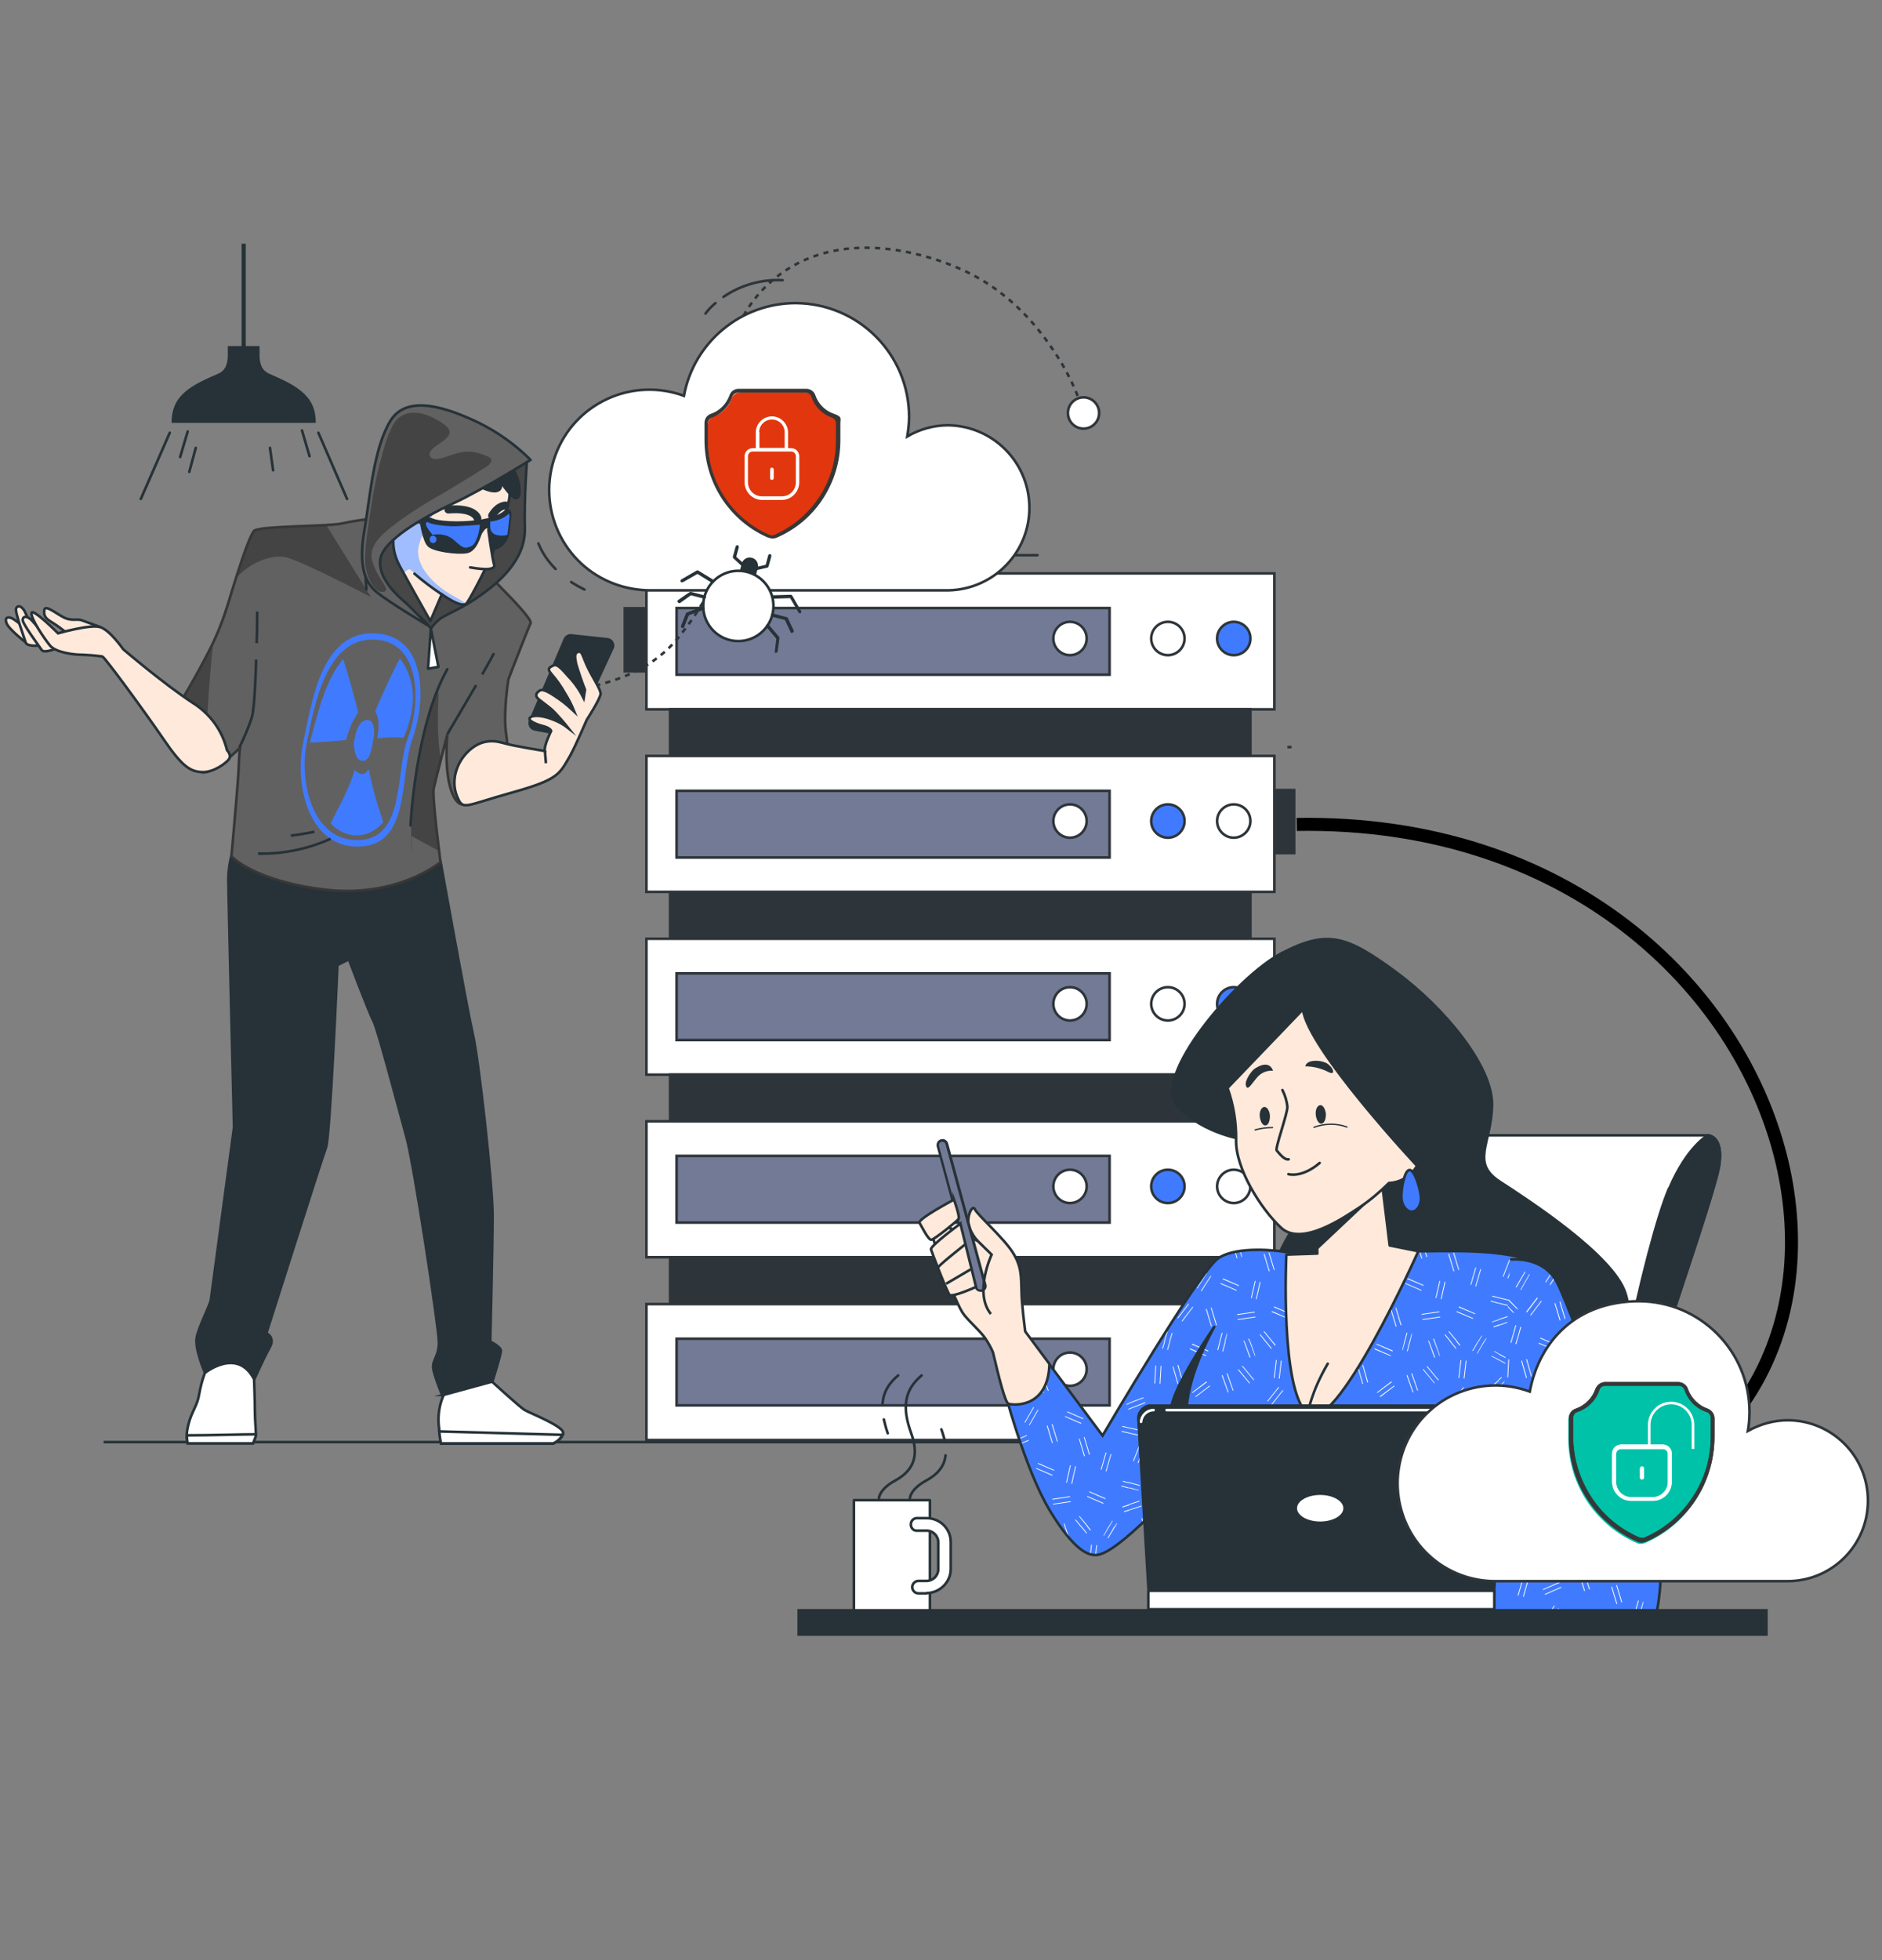 <svg id="Layer_1" data-name="Layer 1" xmlns="http://www.w3.org/2000/svg" width="722.9" height="752.7" version="1.1"><rect width="100%" height="100%" fill="#808080" stroke="none"/><defs><clipPath id="clippath"><path class="cls-29" d="M271.7 562c51.1-79.6 60.4-204.8 20.1-270.8-40.4-66-57.8-57.5-115.3-77.1-57.4-19.6-77.6-81.7-124.1-57.3S-19.4 257.4-7.5 343c11.9 85.6 24.7 192 71.4 257.3 46.7 65.3 106.3 50.4 106.3 50.4s50.4-9.1 101.5-88.7Z"/></clipPath><clipPath id="clippath-1"><path class="cls-29" d="M150.3 198.4c-6.4.5-12.7 1.3-18.9 2.6-4.7 1.2-31.3.9-33.7 2.8-2.4 1.9-10.2 28.4-10.2 28.4-1.8 5.8-4 11.4-6.7 16.8-4.5 9-11.8 21.5-13.9 24.6s6.1 22.5 10.9 23 14.4-9.5 14.4-9.5c-.3 2.4-.4 4.9-.5 7.3 0 3.5-2.8 34.5-2.8 34.5s8.8 9.6 36.4 12.8c27.6 3.1 43.9-10.6 43.9-10.6s-3.3-25.3-2.6-28.4 5.2-20.6 5.2-20.6-1.4 14.4 1.9 22.5c3.3 8 7.3 3.1 12.5.2 3.4-2 6.5-4.7 8.9-7.8.2-5.1 0-10.3-.7-15.4-1.2-8 .9-20.8.9-20.8s7.4-19.1 8.5-21.5c1.2-2.4-25.8-27.7-25.8-27.7-5.2-8.3-26.3-13.2-27.8-13.2h.1Z"/></clipPath><clipPath id="clippath-2"><path class="cls-29" d="M190.8 177.3c-2.8 2.1-17.4 8.2-27.3 13.3-10 5.2-10.1 5.4-11.7 11.8-1.6 6.5-.4 11 1.8 15.1s11.7 21 11.7 21l4.4-10.3s7.8 5.8 9.6 3.4 9.6-17.6 10.6-21.1 5-15.7 5.6-18.3.6-14.8.6-14.8c-.4-1.5-2.4-2.4-5.2-.2h-.1Z"/></clipPath><clipPath id="clippath-3"><path class="cls-29" d="M183.8 162.3c-11.6-5.5-27.4-11.3-33.9-.6-6.5 10.7-7.8 29.8-10 42.3-2.1 12.5-.2 19.4 4.9 23.5 5.1 4.1 19.6 12.7 19.6 12.7s-5.9-6.4-8.9-9-10.5-9.3-9.4-16.5c1.1-7.2 16.2-15.9 28-21.4s29.7-16.7 29.7-16.7c-5.9-5.9-12.7-10.7-20-14.3Z"/></clipPath><style>.cls-10,.cls-12,.cls-13,.cls-2,.cls-3,.cls-4,.cls-5,.cls-6,.cls-7,.cls-8,.cls-9{stroke:#263238}.cls-13,.cls-14,.cls-15,.cls-2,.cls-3,.cls-4,.cls-8,.cls-9{stroke-linecap:round;stroke-linejoin:round}.cls-16,.cls-17{fill:#407bff}.cls-18,.cls-2,.cls-20,.cls-21,.cls-6{fill:#fff}.cls-18{stroke-width:.2px}.cls-10,.cls-17,.cls-18,.cls-20,.cls-23,.cls-25,.cls-28,.cls-5,.cls-6,.cls-7{stroke-miterlimit:10}.cls-14,.cls-18{stroke:#fff}.cls-16,.cls-21,.cls-29,.cls-31,.cls-33,.cls-34{stroke-width:0}.cls-12,.cls-13,.cls-14,.cls-15,.cls-25,.cls-29,.cls-3,.cls-5,.cls-8{fill:none}.cls-3{stroke-width:3px}.cls-31,.cls-7,.cls-9{fill:#263238}.cls-15,.cls-17,.cls-20,.cls-23,.cls-25,.cls-28{stroke:#2e353a}.cls-10,.cls-4{fill:#fee9db}.cls-33{isolation:isolate}.cls-23{fill:#737a96}.cls-8{stroke-width:.5px}.cls-33{fill:#000;opacity:.3}.cls-34{fill:#616161}.cls-28{fill:#2e353a}</style></defs><g id="freepik--Floor--inject-66"><path class="cls-5" d="M81.7 553.8h530M39.8 553.8h32.9"/></g><g id="freepik--device-1--inject-2"><path class="cls-28" d="M486.5 373.8h9.2V398h-9.2zM486.5 516.8h9.2V541h-9.2zM240 233.6h9.2v24.2H240zM487.9 303.4h9.2v24.2h-9.2z"/><path class="cls-20" d="M248.3 220.2h241.2v52.2H248.3z"/><path class="cls-23" d="M259.9 233.5h166.3v25.6H259.9z"/><circle class="cls-20" cx="448.6" cy="245.2" r="6.4"/><path class="cls-17" d="M480.3 245.2c0-3.6-2.9-6.4-6.4-6.4s-6.4 2.9-6.4 6.4 2.9 6.4 6.4 6.4c3.6 0 6.4-2.9 6.4-6.4Z"/><circle class="cls-20" cx="411" cy="245.2" r="6.4"/><path class="cls-28" d="M257.4 272.4h222.9v17.9H257.4z"/><path class="cls-20" d="M248.3 290.3h241.2v52.2H248.3z"/><path class="cls-23" d="M259.9 303.7h166.3v25.6H259.9z"/><circle class="cls-17" cx="448.6" cy="315.3" r="6.4"/><path class="cls-20" d="M480.3 315.3c0-3.6-2.9-6.4-6.4-6.4s-6.4 2.9-6.4 6.4 2.9 6.4 6.4 6.4c3.5 0 6.4-2.9 6.4-6.4Z"/><circle class="cls-20" cx="411" cy="315.3" r="6.4"/><path class="cls-28" d="M257.4 342.6h222.9v17.9H257.4z"/><path class="cls-20" d="M248.3 360.5h241.2v52.2H248.3z"/><path class="cls-23" d="M259.9 373.8h166.3v25.6H259.9z"/><circle class="cls-20" cx="448.6" cy="385.5" r="6.4"/><path class="cls-17" d="M480.3 385.5c0-3.6-2.9-6.4-6.4-6.4s-6.4 2.9-6.4 6.4 2.9 6.4 6.4 6.4c3.6 0 6.4-2.9 6.4-6.4Z"/><circle class="cls-20" cx="411" cy="385.5" r="6.4"/><path class="cls-28" d="M257.4 412.7h222.9v17.9H257.4z"/><path class="cls-20" d="M248.3 430.6h241.2v52.2H248.3z"/><path class="cls-23" d="M259.9 443.9h166.3v25.6H259.9z"/><circle class="cls-17" cx="448.6" cy="455.6" r="6.4"/><path class="cls-20" d="M480.3 455.6c0-3.6-2.9-6.4-6.4-6.4s-6.4 2.9-6.4 6.4 2.9 6.4 6.4 6.4c3.5 0 6.4-2.9 6.4-6.4Z"/><circle class="cls-20" cx="411" cy="455.6" r="6.4"/><path class="cls-28" d="M257.4 482.9h222.9v17.9H257.4z"/><path class="cls-20" d="M248.3 500.8h241.2V553H248.3z"/><path class="cls-23" d="M259.9 514.1h166.3v25.6H259.9z"/><circle class="cls-20" cx="448.6" cy="525.8" r="6.4"/><path class="cls-17" d="M480.3 525.8c0-3.6-2.9-6.4-6.4-6.4s-6.4 2.9-6.4 6.4 2.9 6.4 6.4 6.4c3.6 0 6.4-2.9 6.4-6.4Z"/><circle class="cls-20" cx="411" cy="525.8" r="6.4"/><path class="cls-15" d="M385 213.2h13.5M291.4 213.2h78.1"/></g><g id="freepik--Clouds--inject-2"><path class="cls-25" d="M467 278.7s-.1-.6-.3-1.6"/><path d="M416.6 159.6c-1.8-6-5.1-14.8-11.4-24.2-4.5-6.7-15.9-23.7-37.9-32.8-6-2.5-39.2-16.2-65.6 1.3-19.3 12.8-27.6 37.3-20.6 61.1 1.8 8.5 3.6 23.3-.8 41.1-4.3 17.4-12.7 29.8-18.2 36.8-8.6 11.7-21 17.7-35.4 20.8" style="stroke-dasharray:0 0 0 0 0 0 2 2;stroke:#2e353a;fill:none;stroke-miterlimit:10"/><path class="cls-20" d="M364.3 163.3c-5.6 0-11 1.5-15.8 4.3.4-2.5.7-5 .7-7.5 0-24.1-19.5-43.6-43.6-43.7-21 0-39.1 15-42.9 35.6-20-7.3-42.1 2.9-49.4 22.9-7.3 20 2.9 42.1 22.9 49.4 4.1 1.5 8.5 2.3 12.9 2.4h115.3c17.5-.4 31.4-14.9 31-32.4-.4-17-14-30.6-31-31h-.1Z"/><path class="cls-15" d="M219.4 223.5c1.6 1.1 3.3 2 5.1 2.9M206.8 208.7c1.5 3.7 3.8 7 6.6 9.8M277.9 114c6.7-4.6 14.7-6.8 22.7-6.4M271 120.4c1.1-1.5 2.4-2.8 3.8-4"/></g><g id="freepik--Lamp--inject-9"><path class="cls-31" d="M66 162.4h55.3c0-1.9-.2-3.7-.8-5.5-2.2-7.1-10.8-10.6-16.9-13.3-2.9-1.2-3.7-3.5-3.9-6.5v-4.2H87.5v4.2c-.2 3-1 5.3-3.9 6.5-6.2 2.7-14.8 6.2-16.9 13.3-.6 1.8-.8 3.6-.8 5.5h.1Z"/><path class="cls-31" d="M92.8 93.6h1.6V134h-1.6z"/><path class="cls-13" d="m133.3 191.6-11-25.4M54.1 191.6l11.1-25.4M118.9 175.2l-2.9-9.9M69.2 175.5l2.9-9.8M72.7 181.2l2.5-9.2M104.9 180.6l-1.2-8.6"/></g><path class="cls-25" d="M496.1 408.5h-1.6M494.5 286.9h1.6"/><path d="M296.8 205.9c-.5 0-1 0-1.4-.3-6.7-2.9-12.5-7.6-16.6-13.7-4.6-6.6-7-14.4-7-22.4v-6.3c0-1.5 1-2.9 2.4-3.3 3.2-1.1 5.7-3.7 6.8-6.8.5-1.4 1.8-2.4 3.3-2.4h25c1.5 0 2.8 1 3.3 2.4 1.1 3.2 3.6 5.8 6.8 6.8 1.4.5 2.4 1.8 2.4 3.3v6.3c0 8.1-2.4 15.8-7 22.4-4.2 6.1-9.9 10.8-16.6 13.7-.4.2-.9.3-1.4.3Z" style="fill:#e2360e;stroke-width:0"/><path d="M295.1 206.5c-7-3-12.9-7.9-17.3-14.2-4.7-6.9-7.2-14.9-7.2-23.3v-6.6c0-1.6 1-3 2.5-3.5 3.3-1.1 5.9-3.8 7.1-7.1.5-1.5 1.9-2.5 3.5-2.5h26c1.6 0 3 1 3.5 2.5 1.1 3.3 3.8 6 7.1 7.1s2.5 1.9 2.5 3.5v6.6c0 8.4-2.5 16.4-7.2 23.3-4.3 6.3-10.3 11.2-17.3 14.2-.5.2-1 .3-1.5.3s-1-.1-1.5-.3h-.2Zm-11.6-55.7c-1 0-1.8.6-2.2 1.6-1.3 3.7-4.2 6.7-7.9 8-.9.3-1.5 1.2-1.5 2.2v6.6c0 8.1 2.4 15.9 7 22.5 4.2 6.1 10 10.8 16.7 13.7.3.1.6.2.9.2s.6 0 .9-.2c6.7-2.9 12.5-7.7 16.7-13.7 4.6-6.6 7-14.4 7-22.5v-6.6c0-1-.6-1.9-1.5-2.2-3.7-1.3-6.7-4.2-7.9-8-.3-.9-1.2-1.6-2.2-1.6h-26Z" style="fill:#373737;stroke-width:0"/><path class="cls-21" d="M292.8 192c-3.7 0-6.8-3-6.8-6.8v-10c0-1.7 1.4-3.1 3.1-3.1h1.2v-6c0-3.4 2.8-6.2 6.2-6.2s6.2 2.8 6.2 6.2v6h1.2c1.7 0 3.1 1.4 3.1 3.1v10c0 3.7-3 6.8-6.8 6.8h-7.6.2Zm-3.7-18.6c-1 0-1.8.8-1.8 1.8v10c0 3 2.4 5.4 5.4 5.4h7.6c3 0 5.4-2.4 5.4-5.4v-10c0-1-.8-1.8-1.8-1.8h-14.8Zm2.6-7.4v6h9.7v-6c0-2.7-2.2-4.9-4.9-4.9s-4.9 2.2-4.9 4.9Z"/><path class="cls-21" d="M296.5 184.3c.4 0 .7-.3.7-.7v-3.3c0-.4-.3-.7-.7-.7s-.7.3-.7.7v3.3c0 .4.3.7.7.7Z"/><path class="cls-31" d="m283.1 223.3 6.2 1.6 1.8-6.8c.4-1.7-.6-3.5-2.3-3.9-1.7-.5-3.5.6-3.9 2.3l-1.8 6.8Z"/><path class="cls-31" d="M288.4 219.4h.3l6-1.4c.2 0 .4-.2.5-.4l1.1-4c0-.3-.1-.7-.4-.8s-.7.1-.8.4l-1 3.7-5.6 1.3c-.4 0-.6.3-.7.6 0 .4.3.6.6.7ZM286.5 218.9c.3.2.7 0 .9-.3.2-.3 0-.7-.3-.9l-4.3-3.9 1-3.6c0-.3-.1-.7-.4-.8s-.7.1-.8.4l-1.1 4c0 .2 0 .5.2.6l4.5 4.2s.2.1.3.1v.2Z"/><circle class="cls-6" cx="283.6" cy="232.7" r="13.5"/><path class="cls-31" d="M307 235.5h.5c.3-.2.4-.6.2-.9l-3.4-5.9c-.1-.2-.3-.3-.6-.3l-6.8.2c-.4 0-.6.3-.6.7s.3.6.7.6l6.5-.2 3.2 5.5c0 .2.2.3.4.3h-.1ZM304.1 243c.3 0 .7-.1.8-.4v-.4l-2.3-4.9c0-.2-.2-.3-.4-.3l-5.3-1.4c-.3 0-.7.1-.8.4s.1.7.4.8l5 1.3 2.2 4.7c0 .2.2.3.4.3ZM298 250.7c.3 0 .6-.2.7-.5l.7-5.1c0-.2 0-.3-.1-.5l-4-4.7c-.2-.3-.6-.3-.9 0-.3.2-.3.6 0 .9l3.8 4.5-.6 4.8c0 .3.1.6.4.7ZM261.8 223.6h.5l5.6-3.2 5.5 3.4c.3.2.7 0 .9-.2.2-.3 0-.7-.2-.9l-5.9-3.6c-.2-.1-.4-.1-.6 0l-5.9 3.4c-.3.2-.4.6-.2.9 0 .2.2.3.4.3ZM260.7 231.6h.5l4.2-3 5 1.3c.3 0 .7-.1.8-.4 0-.3-.1-.7-.4-.8l-5.3-1.4h-.5l-4.5 3.1c-.3.2-.3.6-.2.8 0 .1.2.2.3.2v.2ZM262.1 241.2c.3 0 .6 0 .7-.4l1.8-4.5 5.5-2.1c.3 0 .5-.4.4-.8 0-.3-.4-.5-.8-.4h-.1l-5.7 2.2c-.2 0-.3.2-.4.3l-1.9 4.8c-.1.3 0 .7.3.8h.2Z"/><path class="cls-2" d="M328 576.1h29.2v42.5H328z"/><path class="cls-2" d="M355.9 611.9h-3.1c-1.3 0-2.4-1.1-2.4-2.4s1.1-2.4 2.4-2.4h3.1c2.5 0 4.5-2 4.5-4.5v-10.3c0-2.5-2-4.5-4.5-4.5H352c-1.3 0-2.3-1.3-2.1-2.7.1-1.1 1-2 2.1-2.1h3.9c5.2 0 9.3 4.1 9.3 9.2v10.3c0 5.1-4.2 9.2-9.3 9.3h0Z"/><g id="freepik--Character--inject-210"><path class="cls-2" d="M561.5 441.4c1.7-3.3 5.2-5.4 8.9-5.4H656s6.2 0 4.3 11.8c-1.9 11.8-27.2 83.5-33.4 105.1s-7.4 67.4-7.4 67.4H516.8S525 511 561.5 441.4h0Z"/><path class="cls-9" d="M641.1 456.4c-8.6 20.2-27 100-29.9 163.9h8.3s1.3-45.8 7.4-67.4c6.1-21.6 31.5-93.4 33.4-105.1S656 436 656 436s-7.9 4.2-14.8 20.4h-.1Z"/><path class="cls-9" d="M478.4 437.7s-15.7-1.9-26.1-12.8 22.5-49.8 40.1-58.9 24.8-6.6 43.7 7.2c18.8 13.9 37.2 36.2 37 51.1s-8.4 22.1 3 29.5 43.5 28.3 48.2 42.7-3.5 32.3-22.3 42-49.8 9.3-79.6-.4c-29.8-9.6-36.3-40.1-32.5-52.6 3.8-12.4 14-20.9 10.9-30.4-3.1-9.4-22.4-17.5-22.4-17.5h0Z"/><path class="cls-16" d="M491.8 480.5s-16.2-2.3-23.7 2.6-44.6 68.2-44.6 68.2L403 523.8l-17.8 8s8.3 32.2 18 48.2 15.2 17.6 18.5 17.1c9.9-1.6 38.5-34.7 38.5-34.7l10.4 34.6-7.1 25.1H595l-16-26.6s20.8-96 15.5-106.2-36.2-8.8-45.9-8.8h-27.8c-4.2.8-8.5 1.3-12.8 1.3-5.5-.2-11-.6-16.4-1.3h.2Z"/><path class="cls-21" d="M579.7 483.8h.3l-2.5 6.5h-.3l2.5-6.5Zm-.7 7.1h.3l2.5-6.3h-.3l-2.5 6.3Zm11.5 20.4h-.3l-1.1 3.9h.3l1.1-3.9Zm1.9.6h-.3l-1 3.3h.3l1-3.3Zm-12 .2.9 3.1h.3l-1-3.2h-.2Zm2.1-.7h-.3l1.1 3.8h.3l-1.1-3.8Zm8.1-14.6 3.4-6h-.2l-3.4 5.9h.2Zm1.7 1 3.2-5.6v-.5l-3.4 6h.3Zm2.3 8.5.6-.8v-.5l-.8 1.1.2.2Zm-8.5-6.1 4.8 5 .2-.2-4.8-5-.2.2Zm-1.5 1.3 4.8 5 .2-.2-4.8-5-.2.2Zm-5.3 0v-.3l-3.6-.9v.3l3.6.9Zm-3.7-3 4.1 1v-.3l-4.1-1v.2Zm4.7 9v-.3l-4.6 1.6v.3l4.6-1.6Zm-.8-2.2-3.9 1.3v.3l4-1.3v-.3Zm-2.1 55.9 2.5-6.4h-.3l-2.5 6.3h.3Zm4.1-5.8-2.5 6.4h.3l2.5-6.3h-.3Zm-.2 30.1-.8-2.6h-.3l.9 3.2v-.6h.2Zm5-43.2h-.3l2.3 6.6v-.5l-2.1-6.1Zm1.6-.6 1.2 3.4v-.6l-1-2.9h-.3Zm4.4-16.9.2.5v-.6h-.2Zm-6.6-.4-.4 6.9h.3l.4-6.9h-.3Zm1.6 7h.3l.4-6.9h-.3l-.4 6.9Zm-8.4-7.3v-.3l-3.3-1.8v.3l3.3 1.8Zm-3.3-4 4.2 2.2v-.3l-4.1-2.2v.3h-.1Zm2.6 10.4-.2-.2-2.4 2.2v.4l2.5-2.4h.1Zm-1.3-1.5-.2-.2-1.1 1v.4l1.3-1.2Zm-1.2 11.9v.3l6.2-2.4v-.3l-6.2 2.4Zm0-2.2v.3l5.5-2.1v-.3l-5.5 2.1Zm3.6 12.6v-.3l-3.7-.8v.3l3.7.8Zm.5-2v-.3l-4.1-.9v.3l4.1.9Zm-.5 23.2v-.3l-3.7-1v.3l3.7.9Zm-3.6-3 4.1 1.1v-.3l-4.1-1.1v.3Zm4.6 9v-.3l-4.6 1.5v.3l4.6-1.5Zm-.6-1.9v-.3l-4 1.3v.3l4-1.3Zm8.9-58.6.8-2.8h-.3l-.8 2.7h.3Zm2.8-2.8h-.3l-.9 3.2h.3l.9-3.2Zm-9.1 3.5h.3l-1-3.5h-.3l1 3.5Zm2.2-.7-.9-2.8h-.3l.9 2.9h.3Zm1.6 95.4 2.3 6.5h.3l-2.3-6.6h-.3Zm4.5 5.7-2.3-6.5h-.3l2.4 6.6h.3-.1Zm3.3 1.6h-.3l-.4 1.4h.3l.4-1.4Zm-18.2-27.3 3.3 1.8v-.3l-3.3-1.8v.3Zm0-2.3 4 2.2v-.3l-4-2.2v.3Zm2.5 10.4-.2-.2-2.4 2.1v.4l2.6-2.3ZM577 600l-.2-.2-1.1 1v.4l1.3-1.2Zm4.7 9.4-6.1 2.4v.3l6.2-2.4-.2-.3Zm-6.1.6 5.5-2.1v-.3l-5.5 2.1v.3Zm0 11v.3l3.3.7h.4v-.2l-3.7-.8Zm4.1-.7v-.3l-4.1-.9v.3l4.1.9Zm-73.5-130.1h.3l2.5-6.3h-.3l-2.5 6.3Zm1.8.7h.3l2.5-6.3h-.3l-2.5 6.3Zm64.6 8.9 3 .8v-.3l-3-.8v.3Zm.6-2.2v.3l2.5.6v-.3l-2.5-.6Zm2.5 11.4v-.3l-2 .7v.3l2-.6Zm-2.7-1.5v.3l2.6-.8v-.3l-2.6.9Zm-5.3 7.7h.3l1.3-2.3h-.2l-1.4 2.3Zm2.3 0h.3l.7-1.3h-.2l-.8 1.3Zm-14.9-2.8-.2.2 2.1 2.6h.4l-2.3-2.8Zm1.3-1 3.1 3.8h.4l-3.3-4-.2.2Zm-7.5 3.4h-.3v.5h.3l-.2-.5h.1Zm1.6-.6.4 1h.3l-.4-1.1h-.3Zm-10.8 1 .9-3.4h-.3l-.9 3.4h.3Zm2.5-3-.8 2.9h.3l.7-2.9h-.3Zm-22.7-.9h-.3l-1.1 3.9h.3l1.1-3.9Zm1.9.6h-.3l-1 3.3h.3l1-3.3Zm-12 .2.9 3.1h.3l-1-3.2h-.2Zm2.1-.7h-.3l1.1 3.8h.3l-1.1-3.8Zm8.1-14.7 3.4-6h-.3l-3.4 5.9h.3Zm1.5.9h.2l3.4-5.9h-.3l-3.4 5.9Zm39.1 4.4 6.4 2.7v-.3l-6.2-2.7v.3h-.2Zm-.8 1.8 6.4 2.7v-.3l-6.3-2.7v.3h-.1Zm5.4-10.4h.3l1.9-6.6h-.3l-1.9 6.6Zm1.9.6h.3l1.9-6.6h-.3l-1.9 6.6Zm-10.4-12.4 2 6.6h.3l-2-6.7h-.3Zm1.9-.5 2 6.6h.3l-2-6.7h-.3Zm-21.8 28.2-2-6.6h-.3l2 6.7h.3Zm1.9-.5-2-6.6h-.3l2 6.7h.3Zm7.8-3.9 6.8-1v-.3l-6.8 1v.3Zm.3 2 6.8-1v-.3l-6.8 1v.3Zm5-8.4h.3l1.5-6.6h-.3l-1.5 6.6Zm3.5-6.3-1.5 6.7h.3l1.5-6.6h-.3Zm-24.2 2.4.2.2 3.7-5.8h-.2l-3.7 5.7Zm5.6-4.6-.2-.2-3.7 5.8.2.2 3.7-5.8Zm-6.4-6.7 6.3-2.8h-.5l-5.9 2.6v.3h.1Zm.6 1.6v.3l6.4-2.8v-.3l-6.4 2.8Zm-6-4.4h-.3l-1.6 5.4h.3l1.6-5.4Zm-3.4 5 1.4-5h-.3l-1.4 4.9h.3Zm27.1-2.9-.7-2.1h-.3l.7 2.2h.3Zm-2.2.7h.3l-.8-2.7h-.3l.8 2.7Zm-22.7 22.8.2.2 4.2-5.5-.2-.2-4.2 5.5Zm1.6 1.2.2.2 4.2-5.5-.2-.2-4.2 5.5Zm-9.8-7.1 4.8 5 .2-.2-4.8-5-.2.2Zm-1.5 1.3 4.8 5 .2-.2-4.8-5-.2.2Zm26.2-8.8v.3l6.2 2.7v-.3l-6.2-2.7Zm.6-1.6 6.4 2.7v-.3l-6.2-2.7v.3h-.2Zm-32.1 10.4v-.3l-3.7-.9v.3l3.7.9Zm-3.6-3 4.1 1v-.3l-4.1-1v.2Zm4.6 9v-.3l-4.6 1.6v.3l4.6-1.6Zm-.7-2.2-3.9 1.3v.3l4-1.3v-.3Zm.1 49.3-2.5 6.4h.3l2.5-6.3h-.3Zm1.8.8-2.5 6.4h.3l2.5-6.3h-.3Zm62.3-34.6 2.8 1.5v-.3l-2.7-1.4v.3Zm1.1-2v.2l1.7 1v-.3l-1.7-.9Zm1.8 13.7-2.8 2.4.2.2 2.6-2.2v-.4Zm-3.9 1.2 3.9-3.4v-.4l-4.1 3.5.2.2Zm3.6 7.3v.3h.3v-.3h-.3Zm-.8-1.8v.3l1-.4v-.3l-1 .4Zm1 11-3-.7v.3l3 .7v-.3Zm0-2-2.6-.6v.3l2.6.6v-.3Zm0 23.2-3-.8v.3l2.9.8v-.2Zm-2.4-2.7v.3l2.5.5v-.3l-2.5-.5Zm2.5 11.3v-.3l-2 .7v.3l2-.6Zm0-2.1v-.3l-2.6.9v.3l2.6-.8Zm-40.6-59.2-6.4-2.7v.3l6.2 2.7v-.3h.2Zm-7.3-.6 6.4 2.7v-.3l-6.2-2.7v.3h-.2Zm41.5 65.8h-.2l-1.4 2.3h.3l1.3-2.3Zm1.7 1h-.2l-.8 1.3h.3l.7-1.3Zm-16.2-1.3 2.1 2.6h.4l-2.3-2.8-.2.2Zm1.6-1.3 3.1 3.8h.4l-3.3-4-.2.2Zm-7.5 3.4h-.3v.5h.3l-.2-.5h.1Zm1.6-.5.4 1h.3l-.4-1.1h-.3Zm-10-2.4h-.3l-.9 3.4h.4l.8-3.4Zm1.6.4-.8 2.9h.3l.7-2.9h-.3Zm-22.7-.9h-.3l-1.1 3.9h.3l1.1-3.9Zm1.9.5h-.3l-1 3.3h.3l1-3.3Zm-12 .3.9 3.1h.3l-1-3.2h-.2Zm1.9-.6 1.1 3.7h.3l-1.1-3.8h-.3Zm11.5-20.9-3.4 6h.3l3.4-5.9h-.3Zm2 1.1h-.3l-3.4 5.9h.2l3.4-5.9Zm27.9-32.8-4.4-5.3-.2.2 4.4 5.3.3-.2Zm-1.5 1.2-4.4-5.4-.2.2 4.4 5.3.3-.2Zm-10.8-2.9 2.3 6.5h.3l-2.3-6.6h-.3Zm1.8-.7 2.3 6.5h.3l-2.3-6.6h-.3Zm24.5 47.9-6.4-2.7v.3l6.2 2.7v-.3h.2Zm-.7 1.8-6.4-2.7v.3l6.2 2.7v-.3h.2Zm.7-19.4-1.9 6.6h.3l1.9-6.6h-.3Zm2.2.6h-.3l-1.9 6.6h.3l1.9-6.6Zm-10.2.7-2-6.6h-.3l2 6.7h.3Zm1.9-.6-2-6.6h-.3l2 6.7h.3Zm-20-17.2-3.4 6h.2l3.4-5.9h-.2Zm-1.4-.9h-.3l-3.4 5.9h.2l3.4-5.9Zm-11.7 5.5-4.4-5.4-.2.2 4.4 5.3.2-.2Zm1.5-1.3-4.4-5.3-.2.2 4.4 5.3.2-.2Zm-13.8-2.1 2.3 6.5h.3l-2.4-6.6h-.3.1Zm1.9-.7 2.3 6.5h.3l-2.3-6.6h-.3Zm47.7 5.2h.3l1.7-6.6h-.3l-1.7 6.6Zm3.9-6.1h-.3l-1.7 6.6h.3l1.7-6.6Zm-11.3 5.6-6.4-2.7v.3l6.2 2.7v-.3h.2Zm.8-1.8-6.4-2.7v.3l6.2 2.7v-.3h.2Zm-21.7 35.6-2-6.6h-.3l2 6.7h.3Zm1.9-.6-2-6.6h-.3l2 6.7h.3Zm14.7-4.8v-.3l-6.8 1v.3l6.8-1Zm.2 2v-.3l-6.8 1v.3l6.8-1Zm-1.5-7.4 1.5-6.7h-.3l-1.5 6.7h.3Zm1.9.5 1.5-6.7h-.3l-1.5 6.7h.3Zm-19-10-.2-.2-3.7 5.8.2.2 3.7-5.8Zm1.7 1-.2-.2-3.7 5.8.2.2 3.7-5.8Zm-.1-9.5v-.3l-6.4 2.8v.3l6.4-2.8Zm.8 1.9v-.3l-6.4 2.8v.3l6.4-2.8Zm-12.2-3h-.3l-1.9 6.5h.3l1.9-6.5Zm-3.8 6.1 1.9-6.6h-.3l-1.9 6.6h.3Zm27.1-3-2-6.6h-.3l2 6.7h.3Zm-4.2-6 2 6.6h.3l-2-6.7h-.3Zm-9.5-17-5.5 4.2.2.2 5.5-4.1-.2-.2Zm-4.2 6 5.5-4.2-.2-.2-5.5 4.1.2.2Zm-4.7-5.7-1.9-6.6h-.3l1.9 6.7h.3Zm-4.1-6 1.9 6.7h.3l-1.9-6.7h-.3Zm-6.6-.4-.4 6.9h.3l.4-6.9h-.3Zm1.5 7h.3l.4-6.9h-.3l-.4 6.9Zm11.4 40.3-.2-.2-4.2 5.5.2.2 4.2-5.5Zm1.5 1.2-.2-.2-4.2 5.5.2.2 4.2-5.5Zm-14.2-1.8 4.8 5 .2-.2-4.8-5-.2.2Zm-1.4 1.4 4.8 5 .2-.2-4.8-5-.2.2Zm50.2-38.4-.2-.2-4.3 5.4.2.2 4.3-5.4Zm-1.7-1.4-4.3 5.4.2.2 4.3-5.4-.2-.2Zm1.2-10.2h-.3l-.8 6.9h.3l.8-6.9Zm-2.3-.2-.8 6.9h.3l.8-6.9h-.3Zm-14.9 44.1-6.4-2.7v.3l6.2 2.7v-.3h.2Zm-5.7-4.3 6.4 2.7v-.3l-6.2-2.7v.3h-.2Zm-32.5-37.9v-.3l-3.3-1.8v.3l3.3 1.8Zm-3.2-4 4.2 2.2v-.3l-4.2-2.4v.4Zm2.6 10.4-.2-.2-2.4 2.1v.4l2.6-2.3Zm-1.3-1.5-.2-.2-1.1 1v.4l1.3-1.2Zm4.8 9.4-6.1 2.4v.3l6.2-2.4v-.3h-.1Zm-.6-1.6v-.3l-5.5 2.1v.3l5.5-2.1Zm-1.8 14.4v-.3l-3.7-.8v.3l3.7.8Zm-3.7-2.9 4.1.9v-.3l-4.1-.9v.3Zm3.6 24.1v-.3l-3.7-1v.3l3.7.9Zm-3.6-3 4.1 1.1v-.3l-4.1-1.1v.3Zm4.6 9v-.3l-4.6 1.5v.3l4.6-1.5Zm-.6-1.9v-.3l-4 1.3v.3l4-1.3Zm56.9-57.8h.2l2.1-3.6h-.3l-2.1 3.6Zm1.7 1h.2l2.7-4.6h-.3l-2.6 4.6Zm-7.9-2-2.1-2.6h-.4l2.3 2.8.2-.2Zm1.3-1.1.2-.2-1.1-1.3h-.4l1.2 1.5Zm-9.5 4.5-2.2-6h-.3l2.2 6.1h.3Zm1.6-.5h.3l-1.9-5.5h-.3l2 5.5Zm-14.3-2.2h.3l.9-3.3h-.3l-.8 3.3h-.1Zm1.9.4h.3l1-3.8h-.3l-1 3.8Zm-22.8-1 .8-2.8h-.3l-.8 2.7h.3Zm2.8-2.7h-.3l-.9 3.2h.3l.9-3.2Zm-9.1 3.5h.3l-1-3.5h-.3l1 3.5Zm2.2-.7-.9-2.8h-.3l.9 2.9h.3Zm59.4 73.6v.3l2.7 1.5v-.3l-2.7-1.4Zm1-1.8v.3l1.7 1v-.3l-1.7-.9Zm1.8 14v-.4l-2.8 2.4.2.2 2.6-2.2Zm0-2.6v-.4l-4.1 3.5.2.2 3.9-3.4Zm-.3 10.7v.3h.3v-.3h-.3Zm-.8-1.8v.3l1-.4v-.3l-1 .4Zm-2 10.3v.3l3 .7v-.3l-3-.7Zm3-1.3-2.6-.6v.3l2.6.6v-.3Zm-40.5-29.5-6.4-2.7v.3l6.2 2.7v-.3h.2Zm-7.3-.6 6.4 2.7v-.3l-6.2-2.7v.3h-.2Zm20.2 6.6 4.4 5.3.2-.2-4.4-5.3-.2.2Zm3.1 6.4-4.4-5.3-.2.2 4.4 5.3.2-.2Zm-8.2 3.5-2.3-6.5h-.3l2.3 6.6h.3Zm1.8-.6-2.3-6.5h-.3l2.3 6.6h.3Zm-4 7.5h-.2l-3.4 5.9h.2l3.4-5.9Zm-1.7-1h-.3l-3.4 5.9h.2l3.4-5.9Zm-11.6 5.4-4.3-5.3-.2.2 4.4 5.3.2-.2h-.1Zm1.5-1.2-4.4-5.3-.2.2 4.4 5.3.2-.2Zm-11.2 4.2-2.4-6.5h-.3l2.3 6.6h.4Zm1.9-.7-2.3-6.5h-.3l2.3 6.6h.3Zm47-7.7h-.3l-1.7 6.6h.3l1.7-6.6Zm1.9.5h-.3l-1.7 6.6h.3l1.7-6.6Zm-11.2 5.6-6.4-2.7v.3l6.2 2.7v-.3h.2Zm.8-1.8-6.4-2.7v.3l6.2 2.7v-.2h.2Zm-33.6 5.5-.3 1h.3l.2-.9h-.3Zm-1.6-.4h-.3l-.4 1.4h.3l.4-1.4Zm22.9-2.8 1.3 4.2h.3l-1.3-4.3h-.3Zm-1.6.5h-.3l1.1 3.7h.3l-1.1-3.7Zm-9.7-16.7-.2-.2-5.5 4.1.2.2 5.5-4.2Zm1.2 1.6-.2-.2-5.5 4.1.2.2 5.5-4.1Zm-10.5-1.4h.3l-1.9-6.7h-.3l1.9 6.7Zm-1.6.4-1.9-6.7h-.3l1.9 6.7h.3Zm-8.9 0 .4-6.9h-.3l-.4 6.9h.3Zm2 .1.4-6.9h-.3l-.4 6.9h.3Zm47.2 2.6-.2-.2-4.3 5.4.2.2 4.3-5.4Zm-1.8-1.4-4.3 5.4.2.2 4.3-5.4-.2-.2Zm1.2-10.2h-.3l-.8 6.9h.3l.8-6.9Zm-2.2-.2-.8 6.9h.3l.8-6.9h-.3Zm-53.1 1.9v-.3l-3.3-1.8v.3l3.3 1.8Zm1-2-4.4-2.4v.3l4.2 2.3.2-.2Zm-1.7 8.3-.2-.2-2.4 2.1v.4l2.6-2.3ZM506 600l-.2-.2-1.1 1v.4l1.3-1.2Zm4.8 9.4-6.1 2.4v.3l6.2-2.4v-.3h-.1Zm-6.1.6 5.5-2.1v-.3l-5.5 2.1v.3Zm0 11v.3l3.3.7h.4v-.2l-3.7-.8Zm4.1-.7v-.3l-4.1-.9v.3l4.1.9Zm57.1-30.5 2.1-3.7h-.3l-2 3.6h.2Zm4-3.7-2.6 4.5h.2l2.7-4.6h-.3Zm-10.7 2.8.2-.2-2.1-2.6h-.4l2.3 2.8Zm1.5-1.3.2-.2-1.1-1.3h-.4l1.2 1.5Zm-9.4 4.6-2.2-6h-.3l2.2 6.1h.3Zm1.5-.6h.3l-1.9-5.5h-.3l2 5.5Zm-14-2.1.9-3.3h-.3l-.8 3.3h.3-.1Zm1.6.4h.3l1-3.7h-.3l-1 3.7Zm-22.8-1 .8-2.8h-.3l-.8 2.7h.3Zm2.5-2.8-.9 3.2h.3l.9-3.2h-.3Zm-8.8 3.5h.3l-1-3.5h-.3l1 3.5Zm1.9-.6h.3l-.9-2.9h-.3l.9 2.9Zm-11.5-89.1 3 .8v-.3l-2.9-.8v.3Zm.5-2.2v.3l2.5.6v-.3l-2.5-.6Zm2.5 11.3v-.3l-2 .7v.3l2-.6Zm-2.6-1.5v.3l2.6-.8v-.3l-2.6.9Zm-5.4 7.7h.3l1.3-2.3h-.3l-1.4 2.3h.1Zm2.2 0h.3l.7-1.3h-.3l-.8 1.3Zm-14.8-2.8-.2.2 2.1 2.6h.4l-2.3-2.8Zm1.3-1 3.1 3.8h.4l-3.3-4-.2.2Zm-7.5 3.4h-.3l.1.5h.3l-.2-.5h.1Zm1.6-.6.4 1h.3l-.4-1.1h-.3Zm-10.8 1 .9-3.4h-.3l-.9 3.4h.3Zm2.5-3-.8 2.9h.3l.7-2.9h-.3Zm-23.8 3 1.1-3.9h-.3l-1.1 3.9h.3Zm3-3.3h-.3l-1 3.3h.3l1-3.3Zm38.8-9.9 6.4 2.7v-.3l-6.2-2.7v.3h-.2Zm-.8 1.8 6.4 2.7v-.3l-6.2-2.7-.2.3Zm5.3-10.4h.3l1.9-6.6h-.3l-1.9 6.6Zm1.9.6h.3l1.9-6.6h-.3l-1.9 6.6Zm-10.2-12.4 2 6.6h.3l-2-6.7h-.3Zm1.9-.5 2 6.6h.3l-2-6.7h-.3Zm-24.1 21.7 2 6.6h.3l-2-6.7h-.3Zm4.2 6-2-6.6h-.3l2 6.7h.3Zm7.8-3.8 6.8-1v-.3l-6.8 1v.3Zm.2 1.6v.3l6.8-1v-.3l-6.8 1Zm6.9-14.7h-.3l-1.5 6.6h.3l1.5-6.6Zm1.6.3-1.5 6.7h.3l1.5-6.6h-.3Zm-24.2 2.4.2.2 3.7-5.8h-.2l-3.7 5.7Zm1.6 1.1.2.2 3.7-5.8-.2-.2-3.7 5.8Zm15.8-13.1-.6-2.1h-.3l.7 2.2h.3-.1Zm-2.1.6h.3l-.7-2.5h-.3l.7 2.5Zm-22.7 22.9.2.2 4.2-5.5-.2-.2-4.2 5.5Zm6-4.1-.2-.2-4.2 5.5.2.2 4.2-5.5Zm10.5-9.3v.3c-.1 0 6.2 2.7 6.2 2.7v-.3c.1 0-6.2-2.7-6.2-2.7Zm.7-1.5 6.4 2.7v-.3c.1 0-6.2-2.7-6.2-2.7v.3h-.2Zm-31.8 63.5-2.5 6.4h.3l2.5-6.3h-.3Zm1.8.7-2.5 6.4h.3l2.5-6.3h-.3Zm62.3-34.5 2.8 1.5v-.3l-2.7-1.4v.3Zm1.1-2v.2l1.7 1v-.3l-1.7-.9Zm1.8 13.6-2.8 2.4.2.2 2.6-2.2v-.4Zm-3.9 1.2 3.9-3.4v-.4l-4.1 3.5.2.2Zm3.6 7.3v.3h.3v-.3h-.3Zm.3-2.2-1 .4v.3l1-.4v-.3Zm0 11.4-3-.7v.3l3 .7v-.3Zm-2.6-2.6v.3l2.6.6v-.3l-2.6-.6Zm2.6 23.7-2.9-.8v.3l2.9.8v-.3Zm-2.5-2.7v.3l2.5.6v-.3l-2.5-.6Zm2.5 11.4v-.3l-2 .7v.3l2-.6Zm0-2.1v-.3l-2.6.9v.3l2.6-.8Zm-47-61.6 6.4 2.7v-.3c.1 0-6.2-2.7-6.2-2.7v.3h-.2Zm-.8 1.8 6.4 2.7v-.3c.1 0-6.2-2.7-6.2-2.7v.3h-.2Zm41.5 65.8h-.3l-1.4 2.3h.3l1.4-2.3Zm1.7 1h-.3l-.8 1.3h.3l.7-1.3Zm-16.2-1.3 2.1 2.6h.4l-2.3-2.8-.2.2Zm1.5-1.3 3.1 3.8h.4l-3.3-4-.2.2Zm-7.4 3.4h-.3l.1.5h.3l-.2-.5h.1Zm1.6-.5.4 1h.3l-.4-1.1h-.3Zm-11.2 1h.3l.9-3.4h-.3l-.9 3.4Zm2.8-3-.8 2.9h.3l.7-2.9h-.3Zm-32.5-.2h-.3l.6 1.9.2-.2-.5-1.7Zm1.9-.6h-.3l.3.9.2-.2-.2-.7Zm11.5-20.7h-.3l-3.4 5.9h.3l3.4-5.9Zm-1.8 7 3.4-6h-.3l-3.4 5.9h.3Zm31.4-38.9-4.4-5.3-.2.2 4.4 5.3.3-.2Zm-1.6 1.3-4.4-5.3-.2.2 4.4 5.3.2-.2Zm-10.8-2.9 2.3 6.5h.3l-2.3-6.6h-.3Zm1.9-.7 2.3 6.5h.3l-2.3-6.6h-.3Zm24.5 47.9-6.4-2.7v.3l6.2 2.7v-.3h.2Zm-.8 1.8-6.4-2.7v.3l6.2 2.7v-.3h.2Zm.8-19.4-1.9 6.6h.3l1.9-6.6h-.3Zm2.1.6h-.3l-1.9 6.6h.3l1.9-6.6Zm-10.1.7-2-6.6h-.3l2 6.7h.3Zm1.9-.6-2-6.6h-.3l2 6.7h.3Zm-20-17.3-3.4 6h.3l3.4-5.9h-.3Zm-1.7-1-3.4 6h.3l3.4-5.9h-.3Zm-16 .5 4.4 5.3.2-.2-4.3-5.3-.3.2Zm1.5-1.3 4.4 5.3.2-.2-4.3-5.3-.3.2Zm-9.2 3 2.3 6.5h.3l-2.3-6.6h-.3Zm1.8-.6 2.3 6.5h.3l-2.3-6.6h-.3Zm47.7 5.2h.3l1.7-6.6h-.3l-1.7 6.6Zm3.9-6.1h-.3l-1.7 6.6h.3l1.7-6.6Zm-11.2 5.6-6.4-2.7v.3c-.1 0 6.2 2.7 6.2 2.7v-.3h.2Zm.7-1.8-6.4-2.7v.3c-.1 0 6.2 2.7 6.2 2.7v-.3h.2Zm-22 28.5 2 6.6h.3l-2-6.7h-.3Zm16.9 1.7v-.3l-6.8 1v.3l6.8-1Zm.3 2v-.3l-6.8 1v.3l6.8-1Zm-1.6-7.4 1.5-6.7h-.3l-1.5 6.7h.3Zm2 .5 1.5-6.7h-.3l-1.5 6.7h.3Zm-19.3-10.2-2.6 4.1v.4c.1 0 2.9-4.4 2.9-4.4h-.3Zm1.7 1.1-3.5 5.6v.4c.1 0 3.8-5.8 3.8-5.8l-.2-.2Zm-6.3-6.9v.3c.1 0 6.4-2.8 6.4-2.8v-.3c-.1 0-6.4 2.8-6.4 2.8Zm7.2-.6v-.3c-.1 0-6.4 2.8-6.4 2.8v.3c.1 0 6.4-2.8 6.4-2.8Zm-12.1-3h-.3l-1.9 6.5h.3l1.9-6.5Zm-3.8 6.1 1.9-6.6h-.3l-1.9 6.6h.3Zm27.1-3-2-6.6h-.3l2 6.7h.3Zm-4.2-6 2 6.6h.3l-2-6.7h-.3Zm-9.6-17-5.5 4.2.2.2 5.5-4.1-.2-.2Zm-4.3 5.8.2.2 5.5-4.2-.2-.2-5.5 4.2Zm-6.8-12 1.9 6.6h.3l-1.9-6.7h-.3Zm-1.9.5 1.9 6.6h.3l-1.9-6.6h-.3Zm-7 6.5h.3l.4-6.9h-.3l-.4 6.9Zm2.7-6.8h-.3l-.4 6.9h.3l.4-6.9Zm2.4 50.7-4.2-4.4-.2.2 4.2 4.4.2-.2Zm-5.6-3-.2.3 4.3 4.5.2-.2-4.3-4.5Zm50-38.2-.2-.2-4.3 5.4.2.2 4.3-5.4Zm-1.8-1.4-4.3 5.4.2.2 4.3-5.4-.2-.2Zm1.2-10.1h-.3l-.8 6.9h.3l.8-6.9Zm-2.2-.2-.8 6.9h.3l.8-6.9h-.3Zm-14.9 44.1-6.4-2.7v.3c-.1 0 6.2 2.7 6.2 2.7v-.3h.2Zm.8-1.9-6.4-2.7v.3c-.1 0 6.2 2.7 6.2 2.7v-.3h.2Zm-39.6-33.9-.2-.2-.2.2-.5.8.9-.8Zm3.4 7.9-6.1 2.4v.3l6.2-2.4v-.3h-.1Zm-.6-1.6v-.3c-.1 0-5.5 2.1-5.5 2.1v.3l5.5-2.1Zm-1.8 14.4v-.3l-3.7-.8v.3l3.7.8Zm.4-1.9v-.3l-4.1-.9v.3l4.1.9Zm-.4 23.1v-.3l-3.6-1v.3l3.6.9Zm-3.7-3 4.1 1.1v-.3l-4.1-1.1v.3Zm4.7 9v-.3l-4.6 1.5v.3l4.6-1.5Zm-.7-1.9v-.3l-4 1.3v.3l4-1.3Zm57-57.8h.3l2.1-3.6h-.4l-2 3.6Zm1.7 1h.3l2.7-4.6h-.3l-2.6 4.6h-.1Zm-7.9-2-2.1-2.6h-.4l2.3 2.8.2-.2Zm1.3-1.1.2-.2-1.1-1.3h-.4l1.2 1.5Zm-9.5 4.5-2.2-6h-.3l2.2 6.1h.3Zm1.6-.5h.3l-1.9-5.5h-.3l2 5.5h-.1Zm-14.3-2.2h.3l.8-3.3h-.3l-.8 3.3Zm1.9.5h.3l1-3.8h-.3l-1 3.8Zm-23.1-1.1h.3l.8-2.7h-.3l-.8 2.7Zm3.1-2.7h-.3l-.9 3.2h.3l.9-3.2Zm52.4 76.7 2.8 1.5v-.3l-2.7-1.4v.3Zm1.1-2v.3l1.7 1v-.3l-1.7-.9Zm1.7 13.9v-.4l-2.8 2.4.2.2 2.6-2.2Zm0-2.6v-.4l-4.1 3.5.2.2 3.9-3.4Zm-.3 10.7v.3h.3v-.3h-.3Zm-.8-1.8v.3l1-.4v-.3l-1 .4Zm-2 10.3v.3l3 .7v-.3l-3-.7Zm3-1.3-2.6-.6v.3l2.6.6v-.3ZM477 595.6l4.4 5.3.2-.2-4.4-5.3-.2.2Zm3.1 6.4-4.4-5.3-.2.2 4.4 5.3.2-.2Zm-8.2 3.5-2-5.6v.5c-.1 0 1.7 5.2 1.7 5.2h.3Zm1.9-.6-2.3-6.5h-.3l2.3 6.6h.3Zm-4 7.5h-.3l-3.4 5.9h.3l3.4-5.9Zm-2-1.2-2.1 3.8-.3 1.2 2.8-4.8h-.3v-.2Zm27.8.2h-.3l-1.7 6.6h.3l1.7-6.6Zm1.9.5h-.3l-1.7 6.6h.3l1.7-6.6Zm-11.1 5.6-6.4-2.7v.3c-.1 0 6.2 2.7 6.2 2.7v-.3h.2Zm.7-1.8-6.4-2.7v.3c-.1 0 6.2 2.7 6.2 2.7v-.3h.2Zm-12.2 2.3 1.3 4.2h.3l-1.3-4.3h-.3Zm-1.6.5h-.3l1.1 3.7h.3l-1.1-3.7Zm19.6-13.4-.2-.2-4.3 5.4.2.2 4.3-5.4Zm-1.8-1.5-4.3 5.4.2.2 4.3-5.4-.2-.2Zm1.2-10.1h-.3l-.8 6.9h.3l.8-6.9Zm-2.2-.3-.8 6.9h.3l.8-6.9h-.3Zm4.8-3.3 2.1-3.7h-.4l-2 3.6h.3Zm4.1-3.7-2.6 4.5h.3l2.7-4.6h-.4Zm-10.7 2.8.2-.2-2.1-2.6h-.4l2.3 2.8Zm1.5-1.3.2-.2-1.1-1.3h-.4l1.2 1.5Zm-9.5 4.5-2.2-6h-.3l2.2 6.1h.3Zm1.6-.5h.3l-1.9-5.5h-.3l2 5.5h-.1Zm-13.9-3.8.2.5.6-2.2h-.3l-.4 1.7h-.1Zm1.5 2h.3l1-3.7h-.3l-1 3.7ZM433.4 541v.3h.3v-.3h-.3Zm.3-2.2-1 .4v.3c.1 0 1-.4 1-.4v-.3Zm-3 11 3.1.7v-.3l-3-.7v.3h-.1Zm.4-1.9 2.6.6v-.3l-2.6-.6v.4Zm2.6 23.4-3-.8v.3l2.9.8v-.3h.1Zm-2.4-2.6v.3l2.5.6v-.3l-2.5-.6Zm2.4 11.3v-.3l-2 .7v.3l2-.6Zm0-2v-.3l-2.6.9v.3l2.6-.8Zm-6.3 6h-.2l-1.4 2.3h.3l1.3-2.3Zm1.7 1h-.2l-.8 1.3h.3l.7-1.3Zm-16.1-1.3 2.1 2.6h.4l-2.3-2.8-.2.2Zm1.5-1.3 3.1 3.8h.4l-3.3-4-.2.2Zm-5.6 2.7h-.3l.4 1.1h.3l-.4-1.1Zm-4.3-59.1 1 1.3-1-1.3Zm-6.2 2.3 2.3 6.5h.3l-2.3-6.7-.3.2Zm1.8-.7 2.3 6.5h.3l-2.3-6.6h-.3Zm24.5 47.8-6.3-2.7v.3c-.1 0 6.2 2.7 6.2 2.7v-.3Zm-.8 1.8-6.3-2.7v.3c-.1 0 6.2 2.7 6.2 2.7v-.3Zm.8-19.4-1.9 6.6h.3l1.9-6.6h-.3Zm2.2.6h-.3l-1.9 6.6h.3l1.9-6.6Zm-10.2.7-2-6.6h-.3l2 6.7h.3Zm1.9-.6-2-6.6h-.3l2 6.7h.3Zm-19.8-17.1h-.2l-3.4 5.9h.3l3.4-5.9Zm-1.7-1h-.2l-3.4 5.9h.3l3.4-5.9Zm18.3 6.1-6.3-2.7v.3c-.1 0 6.2 2.7 6.2 2.7v-.3Zm.8-1.8-6.3-2.7v.3c-.1 0 6.2 2.7 6.2 2.7v-.3Zm-12 31.2 6.8-1v-.3l-6.8 1v.3Zm.3 1.9 6.8-1v-.3l-6.8 1v.3Zm5-8.4h.3l1.5-6.7h-.3l-1.5 6.7Zm3.5-6.3-1.5 6.7h.3l1.5-6.7h-.3Zm-18.8-11.9-2.6 1.1v.3l2.8-1.2v-.3h-.2Zm.8 1.8-2.8 1.2v.3l2.9-1.2v-.3h-.1Zm9-6 2 6.6h.3l-2-6.7h-.3Zm-1.9.6 2 6.6h.3l-2-6.7h-.3ZM387 534.8l.2.2 5.5-4.1-.2-.2-5.5 4.2Zm6.8-2.3-.2-.2-5.5 4.1.2.2 5.5-4.2Zm10.5 33.9-6.3-2.7v.3c-.1 0 6.2 2.7 6.2 2.7v-.3Zm-5.7-4.3 6.3 2.7v-.3c.1 0-6.2-2.7-6.2-2.7v.3Zm32.5 29.5v.3c-.1 0 .1-.2.1-.2h-.1Zm.9-1.7v.3c-.1 0 .6.4.6.4l.2-.2-.8-.4Zm-11.3 7.2h.3l.4-3.7h-.3l-.4 3.7Zm-2-.3h.3l.4-3.6h-.3l-.4 3.6Zm7.4-10.6h-.3l-2 3.6h.2l2.1-3.6Zm2.2 0h-.3l-2.6 4.5h.3l2.7-4.5h-.1Zm-11 2.7.2-.2-2.1-2.6h-.4l2.3 2.8Zm1.5-1.2.2-.2-1.1-1.3h-.4l1.2 1.5Zm-9.9-1.5 1.4 4 .6.6-1.7-4.6h-.3Z"/><path class="cls-12" d="M491.8 480.5s-16.2-2.3-23.7 2.6-44.6 68.2-44.6 68.2L403 523.8l-17.8 8s8.3 32.2 18 48.2 15.2 17.6 18.5 17.1c9.9-1.6 38.5-34.7 38.5-34.7l10.4 34.6-7.1 25.1H595l-16-26.6s20.8-96 15.5-106.2-36.2-8.8-45.9-8.8h-27.8c-4.2.8-8.5 1.3-12.8 1.3-5.5-.2-11-.6-16.4-1.3h.2Z"/><path class="cls-9" d="M460.3 562.4c-3.8-7.6-5.3-16.2-4.2-24.6 1.9-13.5 10.3-28.2 10.3-28.2s-16.6 24-16.6 32 4.9 19.7 4.9 19.7l-4.3 12.3 10-11.2h0Z"/><path class="cls-4" d="m505.6 467.3.4 14.1-11.9.4s-2.5 51.8 8.1 61.1 42.6-62.4 42.6-62.4l-11-2.2-3.5-28.7-24.7 17.6h0Z"/><path class="cls-9" d="m531.6 455.2-25.5 24v-8.5l25.5-15.5z"/><path class="cls-2" d="M502.3 542.9s1.3-8.3 7.7-19.2"/><path class="cls-4" d="m500.5 387.6-29 30.2c2.3 6.4 3.4 13.2 3.3 20-.3 10.7 9.4 26.4 17.3 33.7 7.9 7.3 24.1-3.9 30.2-7.9 4-2.7 7.8-5.9 11.2-9.3 4.5-.2 8.6-2.7 10.8-6.6 0 0-42.1-45-43.8-60.1h0Z"/><path class="cls-13" d="M492.6 418.6c1 2 1.7 4.2 1.9 6.5 0 2.8-4.8 15.9-4.1 16.7.7.8 2.9 3.8 4.6 3.4"/><path class="cls-8" d="M504.7 432.9c4.1-1.5 8.6-1.6 12.7-.1M482.1 433.9c2.2-.6 4.4-.9 6.7-.9"/><path class="cls-31" d="M489 411.2c-2.3-.2-4.5.7-6 2.4-2.5 2.9-3.7 5.4-4.4 3.4s2.2-5.8 3.2-6.5 5.6-3.7 7.2.7ZM501.4 409.5c2.9 0 5.8.7 8.5 2 3.8 2.1 2-2.2-.7-3.4-2.7-1.2-7.4-1.1-7.8 1.4Z"/><path d="M545.8 459.7c.2 3-1.4 5.5-3.4 5.6s-3.9-2.2-4.1-5.2 1.1-10.7 3.1-10.8 4.2 7.4 4.4 10.4Z" style="fill:#407bff;stroke-linecap:round;stroke-linejoin:round;stroke:#263238"/><path class="cls-31" d="M487.8 428.5c0 2-.6 3.6-1.7 3.7s-2-1.5-2.2-3.4c-.2-2 .6-3.6 1.7-3.7 1.1-.1 2.1 1.5 2.2 3.4ZM509.3 427.8c0 2-.6 3.6-1.7 3.7s-2-1.5-2.2-3.4c-.2-2 .6-3.6 1.7-3.7s2 1.5 2.2 3.4Z"/><path class="cls-13" d="M494.9 450.9s5.1 1.6 12-4.3"/><path class="cls-10" d="m403.1 523.8-9.3-12.5c-.4-3.3-1.3-10.2-1.4-14.8-.2-6.3.1-10.1-3.5-15.7s-13.6-14.4-14.5-16.5c-.9-2-3.7 3.7-1.9 7.5 1.7 3.8 3.3 4.9 3.3 4.9s-18.4-9.1-19-7.6 8.6 27.8 12.8 34.8c1.8 2.9 6.6 6.8 8.9 10.1 1.1 1.7 2.1 3.4 2.9 5.3 2.2 9.3 4.7 19.5 6 19.8 2.9.8 15.3 1 15.7-15.3Z"/><path d="M376.5 495.7c-.8 0-1.5-.5-1.7-1.3l-14.6-54.1c-.3-1 .3-1.9 1.2-2.2h.5c.8 0 1.5.5 1.7 1.3l14.7 54.1c.1.5 0 .9-.2 1.4-.2.4-.6.7-1.1.8h-.5Z" style="fill:#737a96;stroke-width:0"/><path class="cls-31" d="M362 438.5c.6 0 1.1.4 1.2 1l14.7 54.1c.2.7-.2 1.4-.9 1.6h-.5c-.6 0-1.1-.4-1.2-1l-14.6-54.1c-.2-.7.2-1.4.9-1.6h.4m0-1h-.6c-1.2.4-1.9 1.6-1.6 2.8l14.6 54.1c.3 1 1.2 1.7 2.2 1.7h.7c.6-.2 1.1-.6 1.4-1.1.3-.5.4-1.2.2-1.8l-14.7-54.1c-.3-1-1.2-1.7-2.2-1.7Z"/><path class="cls-10" d="M366.4 460.7s-14.1 7.5-13.2 8.9c.9 1.5 3.4 6.7 4.6 6.5s9.8-7.1 10.4-8-1.8-7.5-1.8-7.5ZM368.9 469.9s-11.7 8.6-11.3 9.9c.4 1.3 6.1 16.2 7.1 17.4s10.2-3 10.2-3l-6-24.3Z"/><path class="cls-5" d="M370.7 477.9s-11.2 8.8-10.5 9.1M372.8 487.5l-9.4 5.5M375.7 476.7l5.2 5.1s-6.9 14.7-.3 22.8"/><path class="cls-16" d="M580.1 483.7s12.6-1.6 18 8.8 39.4 102.2 39.9 111-22.4 10.9-30.1 7.1c-7.6-3.8-29-49.2-31.2-55.2"/><path class="cls-21" transform="rotate(-74.3 583.204 550.528)" d="M579.7 550.3h6.9v.3h-6.9z"/><path class="cls-21" d="m588.4 528.6-1.9-6.7-.3.1 1.9 6.6h.3z"/><path class="cls-21" transform="rotate(-74.2 586.38 550.727)" d="M582.9 550.6h6.9v.3h-6.9z"/><path class="cls-21" d="m590.4 543.6-4.4-5.4-.2.2 4.3 5.3.3-.1z"/><path class="cls-21" transform="rotate(-23.6 596.848 551.815)" d="M593.3 551.7h6.9v.3h-6.9z"/><path class="cls-21" d="m599.2 558.7-.2-.2-3.7 5.8.2.2 3.7-5.8zM584.3 522.6l1.9 6.6.3-.1-1.9-6.6-.3.1zM593.6 563.3l.2.1 3.7-5.8-.2-.1-3.7 5.8zM591.9 542.3l-4.4-5.3-.2.2 4.4 5.3.2-.2z"/><path class="cls-21" transform="rotate(-36.9 595.79 532.537)" d="M592.4 532.3h6.9v.3h-6.9z"/><path class="cls-21" d="m597.1 500.5 2 6.6.3-.1-2-6.6-.3.1zM597.5 528.5l-.2-.2-5.5 4.2.2.2 5.5-4.2zM593.8 492.5l2.1-3.3-.2-.2-2.1 3.3.2.2ZM587.8 505l.2.2 4.2-5.5-.2-.2-4.2 5.5zM591.6 514l6.3 2.7.1-.3-6.3-2.7-.1.3zM599 499.9l2 6.6.3-.1-2-6.6-.3.1zM598.6 544.1l3.4-6-.2-.1-3.5 5.9.3.2z"/><path class="cls-21" transform="rotate(-67 594.17 517.118)" d="M594 513.7h.3v6.9h-.3z"/><path class="cls-21" transform="rotate(-23.6 596.002 549.89)" d="M592.6 549.8h6.9v.3h-6.9z"/><path class="cls-21" d="M614.7 610.7v.3l3.1 1.4h.8l-3.9-1.6ZM616.1 589.2l-2-5.4-.4-1.1-.3.1.4 1 2 5.5.3-.1zM609.4 594.6l4.4 5.3.2-.2-4.4-5.3-.2.2zM614.2 589.9l-2.2-6.1-.1-.4-.3.1.1.3 2.2 6.2.3-.1zM616.1 574.3l-6.8.9v.3l6.9-.9-.1-.3zM636 603.7l1.9-1.6v-.3l-2.1 1.7.2.2ZM586.2 503.8l.3.2 4.2-5.5-.3-.2-4.2 5.5z"/><path class="cls-21" transform="rotate(-19.9 579.637 542.662)" d="M579.5 539.3h.3v6.9h-.3z"/><path class="cls-21" d="m634.7 602.3 2.6-2.3v-.3l-2.8 2.4.2.2ZM615.5 598.5l-4.3-5.4-.3.2 4.4 5.4.2-.2z"/><path class="cls-21" transform="rotate(-86.7 579.343 525.465)" d="M575.9 525.3h6.9v.3h-6.9z"/><path class="cls-21" d="m611 551.2-1.9-6.6-.3.1 2 6.6.2-.1z"/><path class="cls-21" transform="rotate(-19.8 606.178 528.836)" d="M605.9 525.5h.3v6.9h-.3z"/><path class="cls-21" d="m604.3 512.9-.9 3.7.3.1.9-3.8.8-2.9h-.3l-.8 2.9zM602.3 512.9l-.8 3.3h.3l.8-3.3.9-3.4h-.3l-.9 3.4zM606.9 545.3l2 6.6.3-.1-2-6.6-.3.1z"/><path class="cls-21" transform="rotate(-19.9 604.783 528.271)" d="M604.7 525h.3v6.9h-.3z"/><path class="cls-21" transform="rotate(-19.8 580.919 543.321)" d="M580.8 539.7h.3v6.9h-.3z"/><path class="cls-21" d="m595.5 493.5 1.7-2.6-.2-.3-1.8 2.8h.3ZM603.4 559.8l6.3 2.7.1-.3-6.3-2.7-.1.3zM585.9 488.5l-.2-.2-3.5 6 .3.1 3.4-5.9zM632.7 584.8v-.4l-2.4 3.9h.2l2.1-3.6h.1ZM626.2 591.1h-.3l-.7 6.8.3.1.7-6.9z"/><path class="cls-21" transform="rotate(-67 625.589 573.872)" d="M625.4 570.4h.3v6.9h-.3z"/><path class="cls-21" d="m630.9 583.8.9-1.5v-.4l-1.2 1.9-2 3.6h.3l2.1-3.6ZM626.8 602.7l-.3-.2-4.3 5.4.2.2 4.4-5.4zM628.5 572.6l-5.3-2.2v.3l5.4 2.3v-.4h-.1ZM625.2 601.5l-.2-.2-4.3 5.3.2.2 4.3-5.3zM618.1 560.9l-.3-.1-1.5 6.7.3.1 1.5-6.7zM622.2 586.6l.2-.2-2.1-2.6-2.3-2.7-.2.2 2.1 2.5 2.3 2.8zM584 495.3l.2.1 3.4-6-.2-.1-3.4 6z"/><path class="cls-21" transform="rotate(-19.9 604.94 599.396)" d="M604.8 595.8h.3v6.9h-.3z"/><path class="cls-21" d="M629.6 609.1h-.3l-.5 2h.3l.5-2Z"/><path class="cls-21" transform="rotate(-19.8 606.16 599.98)" d="M606 596.5h.3v6.9h-.3z"/><path class="cls-21" d="m614.6 540 2.6 1.1v-.4l-2.4-1v.3ZM631.5 609.5h-.3l-.2.9h.3l.2-.9ZM597.3 589.1l-5.2-2.2.2.4 4.9 2.1v-.3ZM579.3 499.3l3.5 3.5.2-.2-3.6-3.7-.1.4zM609.4 523.6l2.3 2.9-.3-.9-1.8-2.2-.3.2ZM581.3 504.2l.2-.2-2.3-2.4v.4l2.1 2.2zM619.3 550.3l2 6.6.3-.1-2-6.6-.3.1zM598 587.3l-6.3-2.7-.1.3 6.3 2.7.1-.3zM590.7 569.4l-.3-.2-4.2 5.5.3.2 4.2-5.5zM601.3 577.4l-2-6.6-.3.1 2 6.6.3-.1zM599.4 578l-2-6.6h-.3l2 6.6h.3zM592.2 570.6l-.2-.2-4.2 5.5.2.2 4.2-5.5zM582.1 516.1l.3.1 1-3.3.9-3.3-.3-.1-.9 3.4-1 3.2zM581 512.9l-.8 2.7.3.1.8-2.8 1.1-3.9-.3-.1-1.1 4zM585.9 559.4l-.2-.1-3.5 5.9.3.2 3.4-6zM587.6 560.4l-.2-.2-3.4 6 .2.2 3.4-6zM603.5 538.9l-3.5 6 .3.2 3.4-6-.2-.2zM615.9 560.4l-1.6 6.7.3.1 1.6-6.7-.3-.1zM618 543.3l-4.1-1.7v.3l4.2 1.8v-.4ZM615.9 572.6v-.3l-6.9 1 .1.3 6.8-1zM619.5 579.8l-.2.2 3.1 3.8 1.3 1.6.2-.2-1.1-1.4-3.3-4zM604.6 583.8l.8-2.8-.3-.1-.8 2.9-.9 3.8.3.1.9-3.9z"/><path class="cls-21" transform="rotate(-67 605.93 563.033)" d="M605.8 559.6h.3v6.9h-.3z"/><path class="cls-21" d="m602.6 583.8.9-3.3-.3-.1-.9 3.4-.8 3.3.3.1.8-3.4zM623.5 597.8l.8-6.9h-.3l-.8 6.8.3.1z"/><path class="cls-12" d="M580.1 483.7s12.6-1.6 18 8.8 39.4 102.2 39.9 111-22.4 10.9-30.1 7.1c-7.6-3.8-29-49.2-31.2-55.2"/><path class="cls-4" d="M504.1 608.8s-25.7-3.3-30.1-2.7-24.1 13.7-24.1 13.7h55.7l-1.6-10.9h0Z"/><path class="cls-16" d="m610.1 591.3-106 17.5 1.5 10.9h130.7c1-5.4 1.6-10.9 1.6-16.4 0-8.2-4.9-17.5-4.9-17.5"/><path class="cls-21" d="m618.9 609.4 2 6.6.3-.1-2-6.6-.3.1zM626.2 590.7l-4.4 5.4.3.2 4.3-5.4-.2-.2zM620.3 594.8l.2.2 4.4-5.3-.3-.2-4.3 5.3zM606.5 604.4l2 6.6.3-.1-2-6.6-.3.1zM623.1 615.3l-2-6.6-.3.1 2 6.6.3-.1zM610.7 610.3l-2-6.6-.3.1 2 6.6.3-.1z"/><path class="cls-21" transform="rotate(-75.7 628.55 601.228)" d="M625.1 601.1h6.9v.3h-6.9z"/><path class="cls-21" d="M627.7 619.8h.3l1.5-5.1-.3-.1-1.5 5.2zM603.1 618.6l-.1.3 2 .9h.8l-2.7-1.2z"/><path class="cls-21" transform="rotate(-75.7 630.337 601.584)" d="M626.9 601.4h6.9v.3h-6.9z"/><path class="cls-21" transform="rotate(-19.8 580.66 602.319)" d="M580.4 598.9h.3v6.9h-.3z"/><path class="cls-21" d="m613.4 600.9 6.3 2.7.2-.2-6.4-2.7-.1.2zM615.5 619.5l-.1.3h.3l.1-.2-.3-.1z"/><path class="cls-21" transform="rotate(-67 617.461 600.431)" d="M617.3 597h.3v6.9h-.3z"/><path class="cls-21" d="m585.4 597.5 4.4 5.4.2-.2-4.4-5.4-.2.2zM591.5 601.4l-4.4-5.3-.2.2 4.4 5.3.2-.2zM634.3 590.4l.6-.5v-.3l-.8.6.2.2Z"/><path class="cls-21" transform="rotate(-74.2 584.105 609.388)" d="M580.6 609.2h6.9v.3h-6.9z"/><path class="cls-21" d="m635.6 604.6 2.4.5v-.3l-2.4-.5v.3ZM598.6 617.6l-1.4 2.2h.4l1.2-2-.2-.2zM637.9 606.9l-2.7-.6v.3l2.7.6v-.3ZM635.6 591.9v-.4h-.2l.2.4Z"/><path class="cls-21" transform="rotate(-23.6 595.88 609.063)" d="M592.4 608.9h6.9v.3h-6.9z"/><path class="cls-21" d="m597.2 616.7-.3-.1-2 3.2h.3l2-3.1z"/><path class="cls-21" transform="rotate(-74.2 586.06 609.827)" d="M582.6 609.7h6.9v.3h-6.9z"/><path class="cls-21" transform="rotate(-23.6 596.487 610.938)" d="M593.1 610.8h6.9v.3h-6.9z"/><path class="cls-21" d="m603.3 598.2-.2-.1-3.4 6 .2.1 3.4-6zM598 603.1l.2.1 3.4-6-.2-.1-3.4 6z"/><path class="cls-21" transform="rotate(-23.6 524.958 608.984)" d="M521.4 608.9h6.9v.3h-6.9z"/><path class="cls-21" d="m514.6 618.5-.2-.1-.8 1.4h.3l.7-1.3zM512.7 613.2l1.7-6.1-.3.1-1.7 5.9.3.1zM516.3 619.5l-.2-.1-.3.4h.4l.1-.3zM549.6 601.8l.1-.3-.4-.1-.5.1.8.3zM556.8 619.8h.3l1.4-5.1-.3-.1-1.4 5.2zM559.3 599.7l-1.1 4.6.3.1 1.2-4.7h-.4zM526.2 616.7l-.2-.1-2.1 3.2h.4l1.9-3.1zM527.9 617.8l-.3-.2-1.3 2.2h.3l1.3-2zM587 619.4l-.2.4h.3l.2-.3-.3-.1zM631.1 615.1l-1.4 4.7h.4l1.2-4.6-.2-.1z"/><path class="cls-21" transform="rotate(-19.9 579.563 601.701)" d="M579.3 598.4h.3v6.9h-.3z"/><path class="cls-21" d="m560.1 615.1-1.3 4.7h.3l1.3-4.6-.3-.1zM532.2 618.6l-.1.3 2 .9h.7l-2.6-1.2zM585.6 618.5l-.3-.1-.8 1.4h.3l.8-1.3z"/><path class="cls-21" transform="rotate(-74.3 513.846 609.851)" d="M510.4 609.7h6.9v.3h-6.9z"/><path class="cls-21" d="m571.5 611.6-.3-.1-2.5 6.5.3.1 2.5-6.5z"/><path class="cls-21" transform="rotate(-23.6 525.565 610.859)" d="M522.2 610.7h6.9v.3h-6.9z"/><path class="cls-21" d="m573.4 612.4-.3-.1-2.5 6.4.2.1 2.6-6.4zM564.2 606.6l3.1.7 3.6.8.1-.3-3.7-.8-3-.7-.1.3zM571.4 606.2v-.3l-4.1-1-2.6-.5-.1.2 2.7.6 4.1 1zM556.6 603.9l.9-3.9-.3.1-.9 3.8h.3zM548.9 603.4l-3.2-1.4-.6.1 3.7 1.5.1-.2zM539.4 610.4l.3-.1-2-6.6-.2.1 1.9 6.6zM537.8 610.9l-2-6.6-.2.1 2 6.6.2-.1zM548 609.4l2 6.6.2-.1-2-6.6-.2.1zM544.6 619.5l-.1.3h.3v-.2l-.2-.1zM552.1 615.3l-2-6.6-.2.1 1.9 6.6.3-.1z"/><path class="cls-12" d="m610.1 591.3-106 17.5 1.5 10.9h130.7c1-5.4 1.6-10.9 1.6-16.4 0-8.2-4.9-17.5-4.9-17.5"/></g><g id="freepik--Device--inject-210"><path class="cls-9" d="M573.4 618H441.6l-4.3-72.5c-.4-2.7 1.4-5.2 4.1-5.7h131.5c2.7 0 4.9 2.2 4.9 4.9v.8l-4.3 72.5h-.1Z"/><path class="cls-14" d="M448.1 541.5h123.8c2.7 0 4.8 2.1 4.9 4.7v.8M438.3 546c.2-2.5 2.3-4.5 4.8-4.5"/><path class="cls-2" d="M441.1 610.9H574v7.1H441.1zM516.5 579.2c0 3.1-4.2 5.6-9.4 5.6s-9.4-2.5-9.4-5.6 4.2-5.6 9.4-5.6 9.4 2.5 9.4 5.6Z"/></g><g id="freepik--Mug--inject-210"><path class="cls-13" d="M337.6 575.4s0-3.4 6.2-6.8 9.7-8.5 6.2-18.2-2.8-16.5 4-22.2M339 539c.3-4.1 2.2-7.7 6-10.8M341 550.4c-.6-1.7-1.1-3.5-1.5-5.3M363 553.7c-.2-1.1-.6-2.2-.9-3.3l-.5-1.5M349.5 575.4s0-3.4 6.2-6.8c4.1-2.2 7-5.2 7.5-9.7"/></g><path class="cls-31" d="M306.3 617.9H679v10.3H306.3z" id="freepik--Table--inject-210"/><circle class="cls-20" cx="416.2" cy="158.6" r="6"/><g style="clip-path:url(#clippath)" id="freepik--background-simple--inject-9"><g id="freepik--Character--inject-66"><path class="cls-7" d="M166 325.1s-12.4 9.2-34.9 8.2c-14-.7-27.9-3.4-41.2-7.9-1.4 3.9-2.1 7.9-2.2 12.1 0 6 2.2 95.4 2.2 95.4s-8.6 63.9-8.9 66.2c-.3 2.2-4.4 9.8-5.4 14.3s3.2 13.9 3.2 13.9 6.9-4.1 11.1-3.2 7.7 5.7 7.7 5.7 3.8-8.5 6-12.4-1.3-5.4-1.3-5.4 21.3-67.1 22.9-71.3c1.6-4.1 4.4-70.1 4.4-70.1l4.4-2.2s7.9 20.9 9.5 23.8 9.8 34.3 12.7 44.7c2.9 10.5 12.4 73.2 12.4 78.6s-2.5 6.7-2.2 9.8 4.1 12.1 4.1 12.1l18.7-7s3.2-10.2 3.2-11.7-4.1-3.5-4.1-3.5.9-36.4.9-48.5-5.4-60.6-7.7-70.1c-2.2-9.5-12.3-65.8-12.3-65.8l-3.2-5.9v.2Z"/><path class="cls-6" d="M170.4 535.7c-1.6 3.6-2.2 7.5-1.9 11.4.6 6 .9 7.3.9 7.3h43.1s3.5-1.6 3.8-4.1c.3-2.6-13-7.7-14.9-8.9S189 530.6 189 530.6l-18.7 5.1Z"/><path class="cls-6" d="M169.4 554.3h43.1c1.5-.7 2.8-1.8 3.6-3.3l-47.4-1.3c.4 3.7.7 4.6.7 4.6ZM78.7 527.2c-1 2.7-1.7 5.4-2.2 8.2-.6 4.2-2.9 6.7-4.1 11.5-1.3 4.7-.3 7.3-.3 7.3h25.1s.7-1.7 1-2.6-.3-5.7-.3-9.8-.3-12.1-.3-12.1c-6.3-12.4-18.7-2.6-18.7-2.6h-.2Z"/><path class="cls-6" d="M72.1 554.3h25.1s.6-1.6 1-2.6v-.9c-5 0-16.9.4-26.4.4 0 1 0 2 .3 3Z"/><path class="cls-34" d="M150.3 198.4c-6.4.5-12.7 1.3-18.9 2.6-4.7 1.2-31.3.9-33.7 2.8-2.4 1.9-10.2 28.4-10.2 28.4-1.8 5.8-4 11.4-6.7 16.8-4.5 9-11.8 21.5-13.9 24.6s6.1 22.5 10.9 23 14.4-9.5 14.4-9.5c-.3 2.4-.4 4.9-.5 7.3 0 3.5-2.8 34.5-2.8 34.5s8.8 9.6 36.4 12.8c27.6 3.1 43.9-10.6 43.9-10.6s-3.3-25.3-2.6-28.4 5.2-20.6 5.2-20.6-1.4 14.4 1.9 22.5c3.3 8 7.3 3.1 12.5.2 3.4-2 6.5-4.7 8.9-7.8.2-5.1 0-10.3-.7-15.4-1.2-8 .9-20.8.9-20.8s7.4-19.1 8.5-21.5c1.2-2.4-25.8-27.7-25.8-27.7-5.2-8.3-26.3-13.2-27.8-13.2h.1Z"/><g style="clip-path:url(#clippath-1)"><path class="cls-33" d="M49.3 268.1C46 301.6 52.6 367 52.6 367h36.6c-.7-1.7-2.7-3.4-3.8-4.5-2.4-2.4-10-16.7-8.6-34.4 1.4-17.7 2.9-78.3 7.2-94 4.3-15.7 19.1-22 26.2-20s32.3 15.2 32.3 15.2l-21.8-35.1c-9.6-.4-21.6.5-33 6.9-16.1 9.1-35.2 33.5-38.5 67Z"/><path class="cls-16" d="M116.4 285.5c3.2-14.7 6.6-42.8 27.1-42.3 20.4.4 20.3 25.5 15 40.3-5.3 14.7-.5 41-20.5 41.6s-24.8-24.9-21.6-39.5Zm27-39.9c-18.5-.3-22.7 26-25.6 39.8-2.9 13.8 1.7 37.7 19.9 37.2 18.2-.4 14-26.4 19-39.3s5.2-37.4-13.3-37.7Zm-24.5 39.6c4.7-.2 9.3-.6 14-1 .5-1.9 1.2-3.9 1.9-5.7.8-1.8 1.9-3.4 2.8-5.1-1.8-6.8-3.6-13.6-5.8-20.3-7.1 8.3-9.9 21.6-12.8 32.1Zm25.2-12c1.9 3.2 1.4 6.8.8 10.4 3.3-.5 6.7-.6 10.1-.3 4.5-10.2 5.6-21.1-1.4-30.5-3.4 6.7-6.7 13.5-9.5 20.4Zm-7.9 22.5c-2.1 7.4-5.8 13.6-9.2 20.5 6 6.3 14.6 6.2 20.2-.5-2.3-6.7-4.2-13.5-5.6-20.4-1.5 2.6-3.2 2.4-5.3.5Zm-.2-11.6c-.3 2.5.3 8.2 3.4 8.1s3.5-6 4-8.2.8-7.7-2.5-7.5-4.3 5.1-4.7 7.6h-.2Z"/><path class="cls-33" d="m158.3 326.6-.2-5.6s37.2 22.4 67.8 25.2c3.4.3 6.6.6 9.6.8-10.4-7.1-24-15.5-28.9-18.5-8.6-5.2-17.2-1.9-28.2-14.3s-10.5-35.8-10-45.8-5.2 11.9-5.2 11.9c-6.3 24.6-5.4 41.3-5 46.2Z"/><path class="cls-13" d="M171.8 257c-12.4 22.3-14.1 60-14.1 60"/></g><path d="M150.3 198.4c-6.4.5-12.7 1.3-18.9 2.6-4.7 1.2-31.3.9-33.7 2.8-2.4 1.9-10.2 28.4-10.2 28.4-1.8 5.8-4 11.4-6.7 16.8-4.5 9-11.8 21.5-13.9 24.6s6.1 22.5 10.9 23 14.4-9.5 14.4-9.5c-.3 2.4-.4 4.9-.5 7.3 0 3.5-2.8 34.5-2.8 34.5s8.8 9.6 36.4 12.8c27.6 3.1 43.9-10.6 43.9-10.6s-3.3-25.3-2.6-28.4 5.2-20.6 5.2-20.6-1.4 14.4 1.9 22.5c3.3 8 7.3 3.1 12.5.2 3.4-2 6.5-4.7 8.9-7.8.2-5.1 0-10.3-.7-15.4-1.2-8 .9-20.8.9-20.8s7.4-19.1 8.5-21.5c1.2-2.4-25.8-27.7-25.8-27.7-5.2-8.3-26.3-13.2-27.8-13.2h.1Z" style="stroke:#373737;fill:none;stroke-miterlimit:10"/><path class="cls-5" d="M98.8 234.9s0 5.3-.2 12.1M98.4 253.3c-.3 9.4-.8 19.5-1.7 22.3-1.3 3.9-2.9 7.7-4.7 11.3M189.7 250.8c-.2.7-2.1 4-4.5 8.2M182.9 263.1c-5.1 8.7-11.1 18.9-11.1 18.9M140.8 226.7c-.8-8.3-.7-16.7.2-25.1M111.7 320.9c3.3-.4 6.3-.9 9.1-1.5M99.1 327.8c9.6.2 19.1-1.7 27.9-5.7"/><path class="cls-7" d="m159.4 226-8.2-19.1 12.5 12.5-4.3 6.6z"/><path class="cls-31" d="M171.9 205.1c.8.3 1.1 1.6.7 2.8s-1.6 1.9-2.4 1.6c-.9-.6-1.2-1.8-.7-2.8.5-1.2 1.6-1.9 2.4-1.6Z"/><path class="cls-10" d="m39.9 243.6-14.2 1.2-.9-2.4s-3.1-2.4-5-3.5c-1.9-1.2-3.1-2.1-2.8-4.5.2-2.4 4.1.9 7.3 2.6s5.2.5 7.1 1.2 7.1 2.6 7.1 2.6c1.1.7 1.4 2.9 1.4 2.9ZM11.7 242.8s-5.2-4.3-6.8-5.2-3.3-.7-2.4 1.7 7.5 7.5 7.5 7.5l1.7-4Z"/><path class="cls-10" d="M17.2 246.5c-.8-2.2-4.1-2.9-4.1-2.9-1-3.1-2.3-6.1-3.7-9-1.3-2.1-2.6-2.2-3.2-1-.6 1.3 3.2 11.6 3.7 13.2s5.3 1.1 5.3 1.1 2.7.8 1.9-1.4Z"/><path class="cls-10" d="M22.8 247.3c-1.4-1.9-4.7-1.7-4.7-1.7-1.9-2.7-3.9-5.2-6.1-7.6-1.9-1.6-3.1-1.4-3.3 0-.2 1.4 6.4 10.2 7.3 11.6.9 1.4 5.4-.5 5.4-.5s2.8 0 1.4-1.9Z"/><path class="cls-10" d="M88 291.5c-1.2 1.6-6 5.2-10.4 5-4.5-.2-7.6-2.1-14.7-12.5s-22.7-31.7-23.6-31.9c-2.9-.4-5.8-.6-8.8-.7-1.6 0-9-.7-11.3-3.5s-7.4-10.4-7.1-12.5c.3-2.1 10.2 7.8 10.2 7.8s12.3-3.5 16.1-2.4 8.9 8.5 8.9 8.5 15.4 13.2 26.7 20.6c6.6 4.1 11.4 10.6 13.2 18.2 0 0 1.9 1.9.7 3.5Z"/><path class="cls-7" d="M235.4 248.1c.2-1.3-.8-2.5-2.1-2.6l-13.9-1.5c-1-.1-2 .5-2.4 1.4l-13.4 31.5c0 .1-.1.3-.1.4-.2 1.3.6 2.5 1.9 2.8l12.4 2.3c1 .2 2.1-.3 2.6-1.3l14.9-32.3c.1-.2.2-.5.2-.7Z"/><path class="cls-10" d="M219.3 289.7c-4.5 7.6-4.2 9.5-22.8 14.7s-18.6 7-21 1.3c-2.3-5.8-.3-12.6 4.2-17s9.1-4.7 13.5-3.4 16.1 3.1 16.1 3.1c-.5-1.9 2.4-7.7 2.4-7.7s-.2-1.2-3.6-2c0 0-4.8-1.3-4.7-2.7.2-1.4 4.2-1.6 8.7.2 2.2.8 4.3 1.9 6.2 3.4-1.9-2.4-4-4.8-6.2-7-2.1-1.8-3.5-2.7-5.1-4s-1.2-2.4.3-3.4 5.1 1.6 7.7 3.4c2 1.4 3.8 3 5.6 4.7-1-2.5-2.2-4.9-3.6-7.1-1.5-2.7-3.3-5.2-5.3-7.5-1.6-1.9-.8-2.4 1-3.2s4.5 3.2 6.8 5.5c1.9 2.2 3.4 4.5 4.7 7.1l.5-3.2c-1.3-3.3-2.4-6.6-3.4-9.9-.5-2.6-.8-4.2.8-4.7s1.8 2.1 3.7 6c1.8 3.9 4.9 8.3 4.9 10.1s-5.3 10-5.3 10-4.4 10.2-6.1 13.2Z"/><path class="cls-5" d="m209.7 293.1-.4-4.8"/></g></g><g id="freepik--Character--inject-9"><path d="M198.6 174.2s-20.2-.9-36.8 10.7c-16.7 11.6-19.9 26.9-18.3 34.2 1.6 7.2 9.4 13.6 14.2 15.6s7.8 6.7 7.8 6.7c1.1-1.6 2.4-3 4-4.1 2.7-1.7 8.6-4 15.1-8.7 6.5-4.6 17.2-13.3 17-25.5-.3-12.2.8-26.1.8-26.1l-3.8-2.9h0Z" style="fill:#474747;stroke-linecap:round;stroke-linejoin:round;stroke:#263238"/><path d="M190.8 177.3c-2.8 2.1-17.4 8.2-27.3 13.3-10 5.2-10.1 5.4-11.7 11.8s-.4 11 1.8 15.1 11.7 21 11.7 21l4.4-10.3s7.8 5.8 9.6 3.4 9.6-17.6 10.6-21.1c1-3.4 5-15.7 5.6-18.3s.6-14.8.6-14.8c-.4-1.5-2.4-2.4-5.2-.2h-.1Z" style="fill:#fee9db;stroke-width:0"/><g style="clip-path:url(#clippath-2)"><path class="cls-16" d="M153.5 217.5c.3.6.9 1.6 1.5 2.8.6-.9 1.4-1.6 2.4-1.8l12.9 10.3c2 1.4 7.1 4.7 8.7 3-1.1-.7-2.6-1.6-4.7-2.8-7.1-3.8-15-11.3-13.6-19 1-5.6 8.8-18.1 12.9-24.4-3.5 1.7-7.2 3.4-10.3 5-10 5.2-10.1 5.4-11.7 11.8-1.6 6.4-.3 11 1.8 15h.1Z"/><path d="M153.5 217.5c.3.6.9 1.6 1.5 2.8.6-.9 1.4-1.6 2.4-1.8l12.9 10.3c2 1.4 7.1 4.7 8.7 3-1.1-.7-2.6-1.6-4.7-2.8-7.1-3.8-15-11.3-13.6-19 1-5.6 8.8-18.1 12.9-24.4-3.5 1.7-7.2 3.4-10.3 5-10 5.2-10.1 5.4-11.7 11.8-1.6 6.4-.3 11 1.8 15h.1Z" style="isolation:isolate;opacity:.5;stroke-width:0;fill:#fff"/></g><path class="cls-13" d="M190.8 177.3c-2.8 2.1-17.4 8.2-27.3 13.3-10 5.2-10.1 5.4-11.7 11.8s-.4 11 1.8 15.1 11.7 21 11.7 21l4.4-10.3s7.8 5.8 9.6 3.4 9.6-17.6 10.6-21.1c1-3.4 5-15.7 5.6-18.3s.6-14.8.6-14.8c-.4-1.5-2.4-2.4-5.2-.2h-.1Z"/><path class="cls-9" d="M180.4 185c2 .9 7.7 4.3 10.5 3.5s.8-4.3.8-4.3c1.4 2 2.8 3.9 4.4 5.7 2.4 2.6 4.1 1.7 3.2-3.9s-4.9-9.1-4.9-9.1c-11.7-8.3-16.1 7.4-14.1 8.3v-.2ZM195.4 203.3c-.4 4.9-3.6 7.3-5.6 7.3s-1.8 1.3-1.6-1.1c.2-2.4.2-7.1-1-7.1s-1.8 1.3-2.4 2.1-1.8 6.9-5.6 7.5-12.8-.6-14.6-2.6c-1.8-1.9-2.8-8.6-2.8-8.6s-4.4-.9-4.6-2.6c-.2-1.7 1.6-1.5 1.6-1.5 2.7 1.2 5.4 2.3 8.2 3.2 3 .9 12.4 1.3 19.4-.2s8.2-3.9 8.2-3.9c2.2.2 1.2 2.4.8 7.3v.2Z"/><path class="cls-16" d="M184.4 201.5s-8.5.7-11.1.6c-7.2-.4-8.8-1.5-8.8-1.5s-.9-.5-.9.7 2.6 4.1 2.6 4.1 4.7-1.2 8.3 2.1 4.1 3.2 6.4 2.3 3.2-6.4 3.2-6.4l.2-1.8h.1ZM195.4 197.2c.2.3.3.7.3 1 0 .7-.8 7.2-.8 7.2-1.4.4-2.9.4-4.3 0-1.2-.3-2.2-1.4-2.3-2.8v-2.3c5-.5 7.2-3.1 7.2-3.1ZM166.4 205.8h.3c.7.2 1.1 1 .9 1.7-.2.8-.9 1.2-1.6 1s-1.1-1-.9-1.7c0-.7.7-1.1 1.3-1.1Z"/><path class="cls-4" d="M180.6 217.9c2.4.4 10 1.7 9.2-1.1s-2.2-13.3-2.2-13.3"/><path class="cls-13" d="M159.2 220.3c3.3 2.9 6.8 5.5 10.4 7.9"/><path class="cls-3" d="M172.2 195.7c10.2-.9 11.2 3.3 11.2 3.3M194.2 194.1c-3.2.2-5.2 3.9-5.2 3.9"/><path class="cls-2" d="m164.4 256.8 4-.7-2.9-14.7-1.1 15.4z"/><path class="cls-34" d="M183.8 162.3c-11.6-5.5-27.4-11.3-33.9-.6s-7.8 29.8-10 42.3c-2.1 12.5-.2 19.4 4.9 23.5 5.1 4.1 19.6 12.7 19.6 12.7s-5.9-6.4-8.9-9-10.5-9.3-9.4-16.5 16.2-15.9 28-21.4 29.7-16.7 29.7-16.7c-5.9-5.9-12.7-10.7-20-14.3Z"/><path class="cls-33" d="M187.8 175.5c-5.5-2.4-8.2-2.7-13.8-1-1.7.5-7.9 3.4-8.9.5-1.4-4.1 12.8-6.7 5.5-12s-14.5-6.1-18.5-1.5-8.1 23.3-9.5 32.8-2.4 15.1-2.4 20.7 3.3 12.6 6.7 12.3c3.3-.3.2-2.8-2.1-7.4s-3.1-7.2-.5-11.5c2.6-4.4 13.8-12 22.8-17.2 9-5.1 20.2-12.3 20.2-12.3 1.1-.7 2.3-2.6.6-3.3h-.1Z" style="clip-path:url(#clippath-3)"/><path class="cls-13" d="M183.8 162.3c-11.6-5.5-27.4-11.3-33.9-.6s-7.8 29.8-10 42.3c-2.1 12.5-.2 19.4 4.9 23.5 5.1 4.1 19.6 12.7 19.6 12.7s-5.9-6.4-8.9-9-10.5-9.3-9.4-16.5 16.2-15.9 28-21.4 29.7-16.7 29.7-16.7c-5.9-5.9-12.7-10.7-20-14.3h0Z"/></g><path d="M498.1 316.6c208.2-3.5 263.3 256.2 74.5 270.4" style="stroke:#000;stroke-width:5px;fill:none"/><path class="cls-20" d="M686.8 545.4c-5.4 0-10.7 1.5-15.4 4.1.4-2.3.6-4.8.6-7.3 0-23.5-19.1-42.5-42.5-42.5s-38.1 14.7-41.9 34.7c-19.5-7.2-41.2 2.6-48.4 22.1-7.2 19.5 2.6 41.2 22.1 48.4 4.1 1.5 8.5 2.3 12.9 2.3h112.4c17.1 0 30.9-13.8 30.9-30.9s-13.8-30.9-30.9-30.9h.1Z"/><path d="M630.4 592.9c-.6 0-1 0-1.6-.3-7.5-3.2-13.9-8.5-18.6-15.2-5.1-7.3-7.8-16-7.8-25.1v-7c0-1.8 1-3.2 2.6-3.7 3.5-1.2 6.4-4.1 7.6-7.6.6-1.6 2.1-2.6 3.7-2.6h28c1.6 0 3.2 1 3.7 2.6 1.2 3.5 4.1 6.4 7.6 7.6 1.6.6 2.6 2.1 2.6 3.7v7c0 8.9-2.6 17.6-7.8 25.1-4.7 6.7-11.1 12-18.6 15.2-.4.1-1 .3-1.6.3h.1Z" style="fill:#00c2a9;stroke-width:0"/><path d="M630.7 592.3c-.6 0-1 0-1.6-.3-7.5-3.2-13.9-8.5-18.6-15.2-5.1-7.3-7.8-16-7.8-25.1v-7c0-1.8 1-3.2 2.6-3.7 3.5-1.2 6.4-4.1 7.6-7.6.6-1.6 2.1-2.6 3.7-2.6h28c1.6 0 3.2 1 3.7 2.6 1.2 3.5 4.1 6.4 7.6 7.6 1.6.6 2.6 2.1 2.6 3.7v7c0 8.9-2.6 17.6-7.8 25.1-4.7 6.7-11.1 12-18.6 15.2-.4.1-1 .3-1.6.3h.1Zm-14.1-60.2c-1 0-2.1.7-2.3 1.6-1.3 4-4.5 7.2-8.5 8.5-1 .3-1.6 1.3-1.6 2.3v7c0 8.6 2.6 17 7.5 24.2 4.5 6.6 10.7 11.6 18 14.8.3 0 .6.1 1 .1s.7 0 1-.1c7.2-3.1 13.5-8.2 18-14.8 5-7.2 7.5-15.5 7.5-24.2v-7c0-1-.7-2.1-1.6-2.3-4-1.3-7.2-4.5-8.5-8.5-.3-1-1.3-1.6-2.3-1.6h-28.1Z" style="stroke:#2e353a;fill:#373737;stroke-miterlimit:10;stroke-width:.2px"/><path class="cls-18" d="M626.6 576.3c-4 0-7.3-3.2-7.3-7.3v-10.8c0-1.9 1.5-3.4 3.4-3.4h16c1.9 0 3.4 1.5 3.4 3.4V569c0 4-3.2 7.3-7.3 7.3h-8.2.1Zm-4-19.9c-1 0-1.9.9-1.9 1.9v10.8c0 3.2 2.6 5.9 5.9 5.9h8.2c3.2 0 5.9-2.6 5.9-5.9v-10.8c0-1-.9-1.9-1.9-1.9h-16.1Z"/><path class="cls-18" d="M630.7 568.1c-.4 0-.7-.3-.7-.7v-3.5c0-.4.3-.7.7-.7s.7.3.7.7v3.5c0 .4-.3.7-.7.7Z"/><path d="M650.3 556.4v-9.2c0-4.7-3.8-8.4-8.4-8.4-4.7 0-8.4 3.8-8.4 8.4v8.9" style="fill:none;stroke:#fff;stroke-miterlimit:10"/></svg>